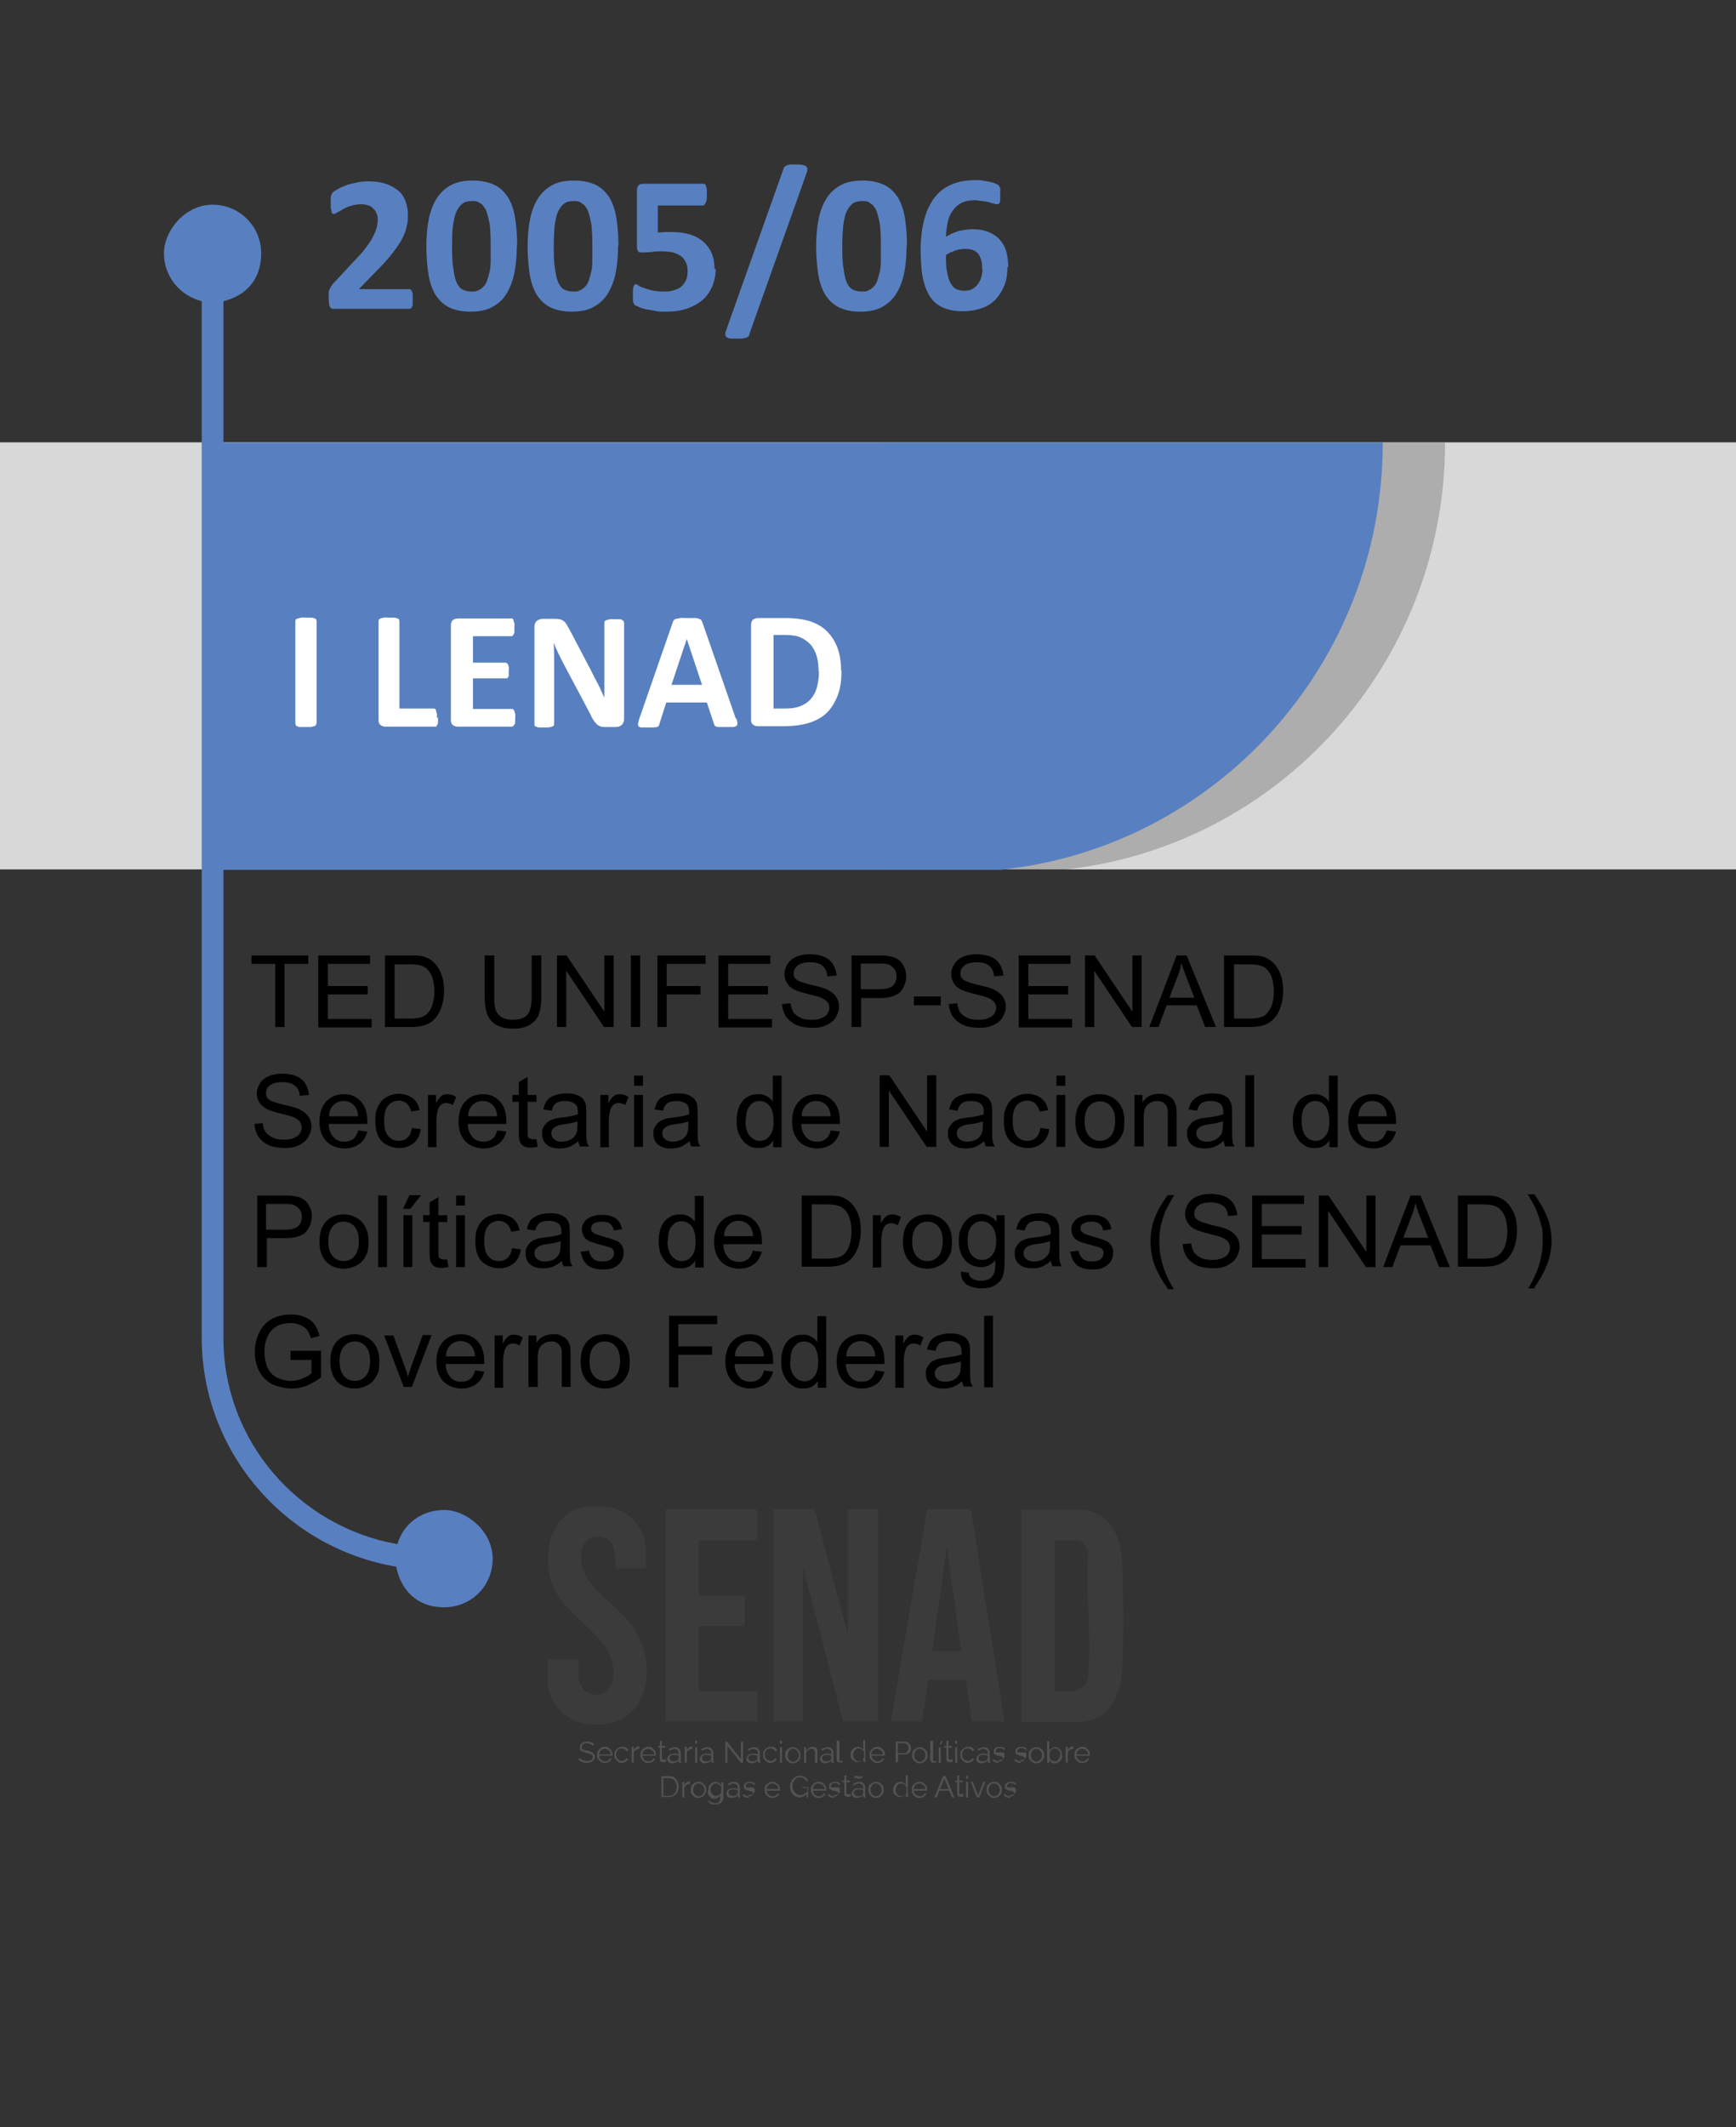 <svg xmlns="http://www.w3.org/2000/svg" xmlns:xlink="http://www.w3.org/1999/xlink" id="Camada_1" viewBox="0 0 432 529"><rect x="0" y="0" width="432" height="529" fill="#333333" stroke="none"/><defs><style>      .st0 {        fill: none;      }      .st1 {        fill: #d8d8d8;      }      .st1, .st2, .st3, .st4 {        fill-rule: evenodd;      }      .st5 {        fill: #525252;      }      .st6 {        clip-path: url(#clippath-1);      }      .st7 {        clip-path: url(#clippath-2);      }      .st8 {        fill: #fff;      }      .st9, .st2 {        fill: #5880c0;      }      .st10 {        fill: #3c3d3c;      }      .st11 {        opacity: .8;      }      .st3 {        fill-opacity: .2;      }      .st4 {        fill-opacity: 0;      }      .st12 {        clip-path: url(#clippath);      }    </style><clipPath id="clippath"><rect class="st0" x="136.3" y="374.6" width="143.3" height="74.1"></rect></clipPath><clipPath id="clippath-1"><rect class="st0" x="136.3" y="374.6" width="143.3" height="54.3"></rect></clipPath><clipPath id="clippath-2"><rect class="st0" x="136.3" y="374.6" width="143.3" height="54.3"></rect></clipPath></defs><path class="st1" d="M0,110h432v106.2H0v-106.2Z"></path><path class="st3" d="M219.7,110.1h139.9c0,55.3-41.9,100.8-95.3,106.2h-44.6v-106.2h0Z"></path><path class="st2" d="M52.9,50.9c6.6,0,12.1,5.3,12.1,12.1s-4.1,10.6-9.4,11.9v35.2h288.5c0,55.3-41.9,100.8-95.3,106.2H55.6v116.5c0,25.6,18.8,46.9,43.3,51.2,1.4-5,6-8.5,11.6-8.5s12.1,5.3,12.1,12.1-5.3,12.1-12.1,12.1-10.8-4.4-11.9-10.1c-27.4-4.6-48.4-28.4-48.4-57V74.9c-5.5-1.4-9.4-6.2-9.4-11.9s5.3-12.1,12.1-12.1h0Z"></path><path class="st4" d="M62,227.5h325.8v130.4H62v-130.4h0Z"></path><path d="M68.5,255.4v-15.7h-5.9v-2.1h14.1v2.1h-5.9v15.7h-2.4,0ZM79.2,255.4v-17.8h12.9v2.1h-10.5v5.5h9.9v2.1h-9.9v6.1h10.9v2.1h-13.3ZM95.8,255.4v-17.8h6.1c1.4,0,2.4,0,3.2.2,1,.2,1.9.7,2.6,1.3.9.8,1.6,1.8,2.1,3.1.5,1.2.7,2.6.7,4.2s-.2,2.6-.5,3.6c-.3,1-.7,1.9-1.2,2.6-.5.7-1,1.2-1.6,1.6-.6.4-1.3.7-2.1.9-.8.2-1.8.3-2.9.3h-6.4ZM98.1,253.3h3.8c1.2,0,2.1-.1,2.8-.3s1.2-.5,1.6-.9c.6-.6,1-1.3,1.3-2.2s.5-2.1.5-3.4-.3-3.3-.9-4.3c-.6-1-1.3-1.7-2.2-2-.6-.2-1.7-.4-3.1-.4h-3.7v13.6h0ZM132.3,237.6h2.4v10.3c0,1.8-.2,3.2-.6,4.3-.4,1.1-1.1,1.9-2.2,2.6-1.1.7-2.4,1-4.2,1s-3-.3-4.1-.9-1.8-1.4-2.3-2.5c-.4-1.1-.7-2.6-.7-4.5v-10.3h2.4v10.3c0,1.5.1,2.7.4,3.4.3.7.8,1.3,1.5,1.7.7.4,1.6.6,2.6.6,1.7,0,3-.4,3.7-1.2.7-.8,1.1-2.3,1.1-4.5v-10.3h0ZM138.6,255.4v-17.8h2.4l9.4,14v-14h2.3v17.8h-2.4l-9.4-14v14h-2.3ZM157,255.4v-17.8h2.3v17.8h-2.3ZM163.6,255.4v-17.8h12v2.1h-9.7v5.5h8.4v2.1h-8.4v8.1h-2.4ZM178.8,255.4v-17.8h12.9v2.1h-10.5v5.5h9.9v2.1h-9.9v6.1h10.9v2.1h-13.3ZM194.5,249.7l2.2-.2c.1.9.4,1.6.7,2.2.4.6,1,1,1.8,1.4.8.4,1.7.5,2.8.5s1.7-.1,2.4-.4c.7-.3,1.2-.6,1.5-1.1.3-.5.5-1,.5-1.5s-.2-1-.5-1.4c-.3-.4-.9-.8-1.6-1.1-.5-.2-1.5-.5-3.2-.9-1.6-.4-2.8-.8-3.4-1.1-.9-.4-1.5-1-1.9-1.7-.4-.7-.6-1.4-.6-2.2s.3-1.7.8-2.5c.5-.8,1.3-1.4,2.2-1.8,1-.4,2.1-.6,3.3-.6s2.5.2,3.5.6,1.8,1.1,2.3,1.9c.5.8.8,1.8.9,2.8l-2.3.2c-.1-1.1-.5-2-1.2-2.6s-1.7-.9-3.1-.9-2.5.3-3.1.8c-.6.5-1,1.1-1,1.9s.2,1.2.7,1.6c.4.4,1.6.8,3.6,1.3,1.9.4,3.2.8,3.9,1.1,1,.5,1.8,1.1,2.3,1.8.5.7.8,1.6.8,2.5s-.3,1.8-.8,2.7c-.5.8-1.3,1.5-2.3,1.9-1,.5-2.1.7-3.4.7s-3-.2-4.1-.7c-1.1-.5-1.9-1.2-2.6-2.1-.6-.9-.9-2-1-3.2h0ZM211.9,255.4v-17.8h6.7c1.2,0,2.1,0,2.7.2.9.1,1.6.4,2.2.8.6.4,1.1,1,1.4,1.7.4.7.6,1.6.6,2.4,0,1.5-.5,2.8-1.4,3.9-1,1-2.7,1.6-5.2,1.6h-4.6v7.2h-2.4ZM214.3,246h4.6c1.5,0,2.6-.3,3.2-.8.6-.6,1-1.4,1-2.4s-.2-1.4-.6-1.9c-.4-.5-.9-.9-1.5-1.1-.4-.1-1.1-.2-2.2-.2h-4.6v6.4ZM227.4,250v-2.2h6.7v2.2h-6.7ZM236,249.7l2.2-.2c.1.9.4,1.6.7,2.2.4.6,1,1,1.8,1.4.8.4,1.7.5,2.8.5s1.7-.1,2.4-.4c.7-.3,1.2-.6,1.5-1.1.3-.5.5-1,.5-1.5s-.2-1-.5-1.4-.9-.8-1.6-1.1c-.5-.2-1.5-.5-3.2-.9s-2.8-.8-3.4-1.1c-.9-.4-1.5-1-1.9-1.7-.4-.7-.6-1.4-.6-2.2s.3-1.7.8-2.5,1.3-1.4,2.2-1.8,2.1-.6,3.3-.6,2.5.2,3.5.6,1.8,1.1,2.3,1.9c.5.8.8,1.8.9,2.8l-2.3.2c-.1-1.1-.5-2-1.2-2.6s-1.7-.9-3.1-.9-2.5.3-3.1.8c-.6.5-1,1.1-1,1.9s.2,1.2.7,1.6c.4.4,1.6.8,3.6,1.3,1.9.4,3.2.8,3.9,1.1,1,.5,1.8,1.1,2.3,1.8.5.7.8,1.6.8,2.5s-.3,1.8-.8,2.7c-.5.8-1.3,1.5-2.3,1.9-1,.5-2.1.7-3.4.7s-3-.2-4.1-.7c-1.1-.5-1.9-1.2-2.6-2.1-.6-.9-.9-2-1-3.2h0ZM253.5,255.4v-17.8h12.9v2.1h-10.5v5.5h9.9v2.1h-9.9v6.1h10.9v2.1h-13.3,0ZM270,255.4v-17.8h2.4l9.4,14v-14h2.3v17.8h-2.4l-9.4-14v14h-2.3ZM286,255.4l6.8-17.8h2.5l7.3,17.8h-2.7l-2.1-5.4h-7.5l-2,5.4h-2.5,0ZM291.2,248.1h6l-1.9-4.9c-.6-1.5-1-2.7-1.3-3.7-.2,1.1-.5,2.3-1,3.4l-2,5.2ZM304.6,255.4v-17.8h6.1c1.4,0,2.4,0,3.2.2,1,.2,1.9.7,2.6,1.3.9.8,1.6,1.8,2.1,3.1.5,1.2.7,2.6.7,4.2s-.2,2.6-.5,3.6c-.3,1-.7,1.9-1.2,2.6-.5.7-1,1.2-1.6,1.6-.6.4-1.3.7-2.1.9-.8.2-1.8.3-2.9.3h-6.4ZM307,253.3h3.8c1.2,0,2.1-.1,2.8-.3.7-.2,1.2-.5,1.6-.9.5-.6,1-1.3,1.3-2.2s.5-2.1.5-3.4-.3-3.3-.9-4.3c-.6-1-1.3-1.7-2.2-2-.6-.2-1.7-.4-3.1-.4h-3.7v13.6h0Z"></path><path d="M63.2,279.5l2.2-.2c0,.9.3,1.6.7,2.2.4.6,1,1,1.8,1.4.8.4,1.7.5,2.8.5s1.7-.1,2.4-.4c.7-.3,1.2-.6,1.5-1.1.3-.5.5-1,.5-1.5s-.2-1-.5-1.5c-.3-.4-.9-.8-1.6-1.1-.5-.2-1.5-.5-3.2-.9-1.6-.4-2.8-.8-3.4-1.1-.8-.5-1.5-1-1.9-1.7-.4-.7-.6-1.4-.6-2.2s.3-1.7.8-2.5c.5-.8,1.3-1.4,2.2-1.8,1-.4,2.1-.6,3.3-.6s2.5.2,3.5.6c1,.4,1.8,1.1,2.3,1.9.5.8.8,1.8.9,2.8l-2.3.2c-.1-1.1-.5-2-1.2-2.5-.7-.6-1.7-.9-3.1-.9s-2.5.3-3.1.8c-.7.5-1,1.1-1,1.9s.2,1.2.7,1.6c.4.4,1.6.8,3.6,1.3,1.9.4,3.2.8,3.9,1.1,1,.5,1.8,1.1,2.3,1.8.5.7.8,1.6.8,2.5s-.3,1.8-.8,2.7c-.5.8-1.3,1.5-2.3,2-1,.5-2.2.7-3.4.7s-3-.2-4.1-.7c-1.1-.5-1.9-1.2-2.6-2.1-.6-1-.9-2-1-3.2h0ZM89.1,281.1l2.3.3c-.3,1.3-1,2.4-2,3.1-1,.7-2.2,1.1-3.7,1.1s-3.4-.6-4.5-1.8c-1.1-1.2-1.7-2.8-1.7-4.9s.6-3.9,1.7-5c1.1-1.2,2.6-1.8,4.4-1.8s3.1.6,4.2,1.8c1.1,1.2,1.6,2.8,1.6,5s0,.3,0,.6h-9.6c0,1.4.5,2.5,1.2,3.3.7.8,1.6,1.1,2.7,1.1s1.5-.2,2.1-.6c.6-.4,1-1.1,1.3-2h0ZM81.9,277.6h7.2c0-1.1-.4-1.9-.8-2.5-.7-.8-1.6-1.3-2.7-1.3s-1.9.3-2.6,1c-.7.7-1.1,1.6-1.1,2.7ZM102.5,280.5l2.2.3c-.2,1.5-.8,2.7-1.8,3.5-1,.8-2.2,1.2-3.6,1.2s-3.2-.6-4.3-1.7c-1.1-1.2-1.6-2.8-1.6-5s.2-2.6.7-3.7c.5-1,1.2-1.8,2.1-2.3.9-.5,2-.8,3.1-.8s2.5.4,3.4,1.1c.9.7,1.5,1.7,1.7,3l-2.1.3c-.2-.9-.6-1.5-1.1-2-.5-.4-1.1-.7-1.9-.7-1.1,0-2,.4-2.7,1.2s-1,2-1,3.8.3,3,1,3.8c.7.8,1.5,1.2,2.6,1.2s1.6-.3,2.2-.8c.6-.5.9-1.3,1.1-2.4h0ZM106.5,285.2v-12.9h2v2c.5-.9,1-1.5,1.4-1.8.4-.3.9-.4,1.4-.4.7,0,1.5.2,2.2.7l-.8,2c-.5-.3-1.1-.5-1.6-.5s-.9.1-1.3.4c-.4.3-.6.7-.8,1.2-.2.8-.4,1.6-.4,2.6v6.8h-2.2,0ZM123.7,281.1l2.3.3c-.3,1.3-1,2.4-2,3.1-1,.7-2.2,1.1-3.7,1.1s-3.4-.6-4.5-1.8c-1.1-1.2-1.7-2.8-1.7-4.9s.6-3.9,1.7-5c1.1-1.2,2.6-1.8,4.4-1.8s3.1.6,4.2,1.8c1.1,1.2,1.6,2.8,1.6,5s0,.3,0,.6h-9.6c0,1.4.5,2.5,1.2,3.3.7.8,1.6,1.1,2.7,1.1s1.5-.2,2.1-.6c.6-.4,1-1.1,1.3-2h0ZM116.5,277.6h7.2c0-1.1-.4-1.9-.8-2.5-.7-.8-1.6-1.3-2.7-1.3s-1.9.3-2.6,1c-.7.7-1.1,1.6-1.1,2.7ZM133.5,283.3l.3,1.9c-.6.1-1.2.2-1.7.2-.8,0-1.4-.1-1.8-.4-.4-.2-.7-.6-.9-1-.2-.4-.3-1.3-.3-2.6v-7.4h-1.6v-1.7h1.6v-3.2l2.2-1.3v4.5h2.2v1.7h-2.2v7.5c0,.6,0,1,.1,1.2,0,.2.2.3.4.4.2.1.4.2.8.2s.6,0,1,0h0ZM144,283.7c-.8.7-1.6,1.2-2.3,1.5-.8.3-1.6.4-2.4.4-1.4,0-2.5-.3-3.3-1-.8-.7-1.1-1.6-1.1-2.7s.1-1.2.4-1.7c.3-.5.7-1,1.1-1.3.5-.3,1-.5,1.6-.7.4-.1,1.1-.2,1.9-.3,1.8-.2,3.1-.5,3.9-.8,0-.3,0-.5,0-.6,0-.9-.2-1.5-.6-1.9-.6-.5-1.4-.8-2.5-.8s-1.8.2-2.3.5c-.5.4-.9,1-1.1,1.9l-2.1-.3c.2-.9.5-1.7.9-2.2.4-.6,1.1-1,1.9-1.3.8-.3,1.8-.5,2.9-.5s2,.1,2.7.4,1.2.6,1.5,1c.3.4.6.9.7,1.5,0,.4.1,1,.1,2v2.9c0,2,0,3.3.1,3.9,0,.5.3,1.1.6,1.5h-2.3c-.2-.5-.4-1-.4-1.6h0ZM143.9,278.8c-.8.3-2,.6-3.6.8-.9.1-1.6.3-1.9.5-.4.2-.6.4-.9.7-.2.3-.3.7-.3,1,0,.6.2,1.1.7,1.5.4.4,1.1.6,1.9.6s1.6-.2,2.2-.5c.7-.4,1.1-.9,1.4-1.5.2-.5.3-1.2.3-2.2v-.8h0ZM149.4,285.2v-12.9h2v2c.5-.9,1-1.5,1.4-1.8.4-.3.9-.4,1.4-.4.7,0,1.5.2,2.2.7l-.8,2c-.5-.3-1.1-.5-1.6-.5s-.9.1-1.3.4c-.4.3-.6.7-.8,1.2-.2.8-.4,1.6-.4,2.6v6.8h-2.2,0ZM157.8,270v-2.5h2.2v2.5h-2.2ZM157.8,285.2v-12.9h2.2v12.9h-2.2ZM171.7,283.7c-.8.7-1.6,1.2-2.3,1.5-.8.3-1.6.4-2.4.4-1.4,0-2.5-.3-3.3-1-.8-.7-1.1-1.6-1.1-2.7s.1-1.2.4-1.7c.3-.5.7-1,1.1-1.3.5-.3,1-.5,1.6-.7.4-.1,1.1-.2,1.9-.3,1.8-.2,3.1-.5,3.9-.8,0-.3,0-.5,0-.6,0-.9-.2-1.5-.6-1.9-.6-.5-1.4-.8-2.5-.8s-1.8.2-2.3.5c-.5.4-.9,1-1.1,1.9l-2.1-.3c.2-.9.5-1.7.9-2.2.4-.6,1.1-1,1.9-1.3.8-.3,1.8-.5,2.9-.5s2,.1,2.7.4,1.2.6,1.5,1c.3.4.6.9.7,1.5,0,.4.1,1,.1,2v2.9c0,2,0,3.3.1,3.9,0,.5.3,1.1.6,1.5h-2.3c-.2-.5-.4-1-.4-1.6h0ZM171.5,278.8c-.8.3-2,.6-3.6.8-.9.1-1.6.3-1.9.5-.4.2-.6.4-.9.7-.2.3-.3.7-.3,1,0,.6.2,1.1.7,1.5.4.4,1.1.6,1.9.6s1.6-.2,2.2-.5c.7-.4,1.1-.9,1.4-1.5.2-.5.3-1.2.3-2.2v-.8h0ZM192.4,285.2v-1.6c-.8,1.3-2,1.9-3.6,1.9s-2-.3-2.8-.8c-.9-.6-1.5-1.4-2-2.4-.5-1-.7-2.2-.7-3.5s.2-2.5.6-3.5c.4-1,1.1-1.9,1.9-2.4.9-.6,1.8-.8,2.9-.8s1.5.2,2.1.5c.6.3,1.1.8,1.5,1.3v-6.4h2.2v17.8h-2ZM185.5,278.8c0,1.6.4,2.9,1.1,3.7s1.5,1.2,2.5,1.2,1.8-.4,2.4-1.2c.7-.8,1-2,1-3.6s-.3-3-1-3.9c-.7-.8-1.5-1.2-2.5-1.2s-1.8.4-2.4,1.2c-.7.8-1,2-1,3.8h0ZM206.7,281.1l2.3.3c-.4,1.3-1,2.4-2,3.1-1,.7-2.2,1.1-3.7,1.1s-3.4-.6-4.5-1.8c-1.1-1.2-1.7-2.8-1.7-4.9s.6-3.9,1.7-5c1.1-1.2,2.6-1.8,4.4-1.8s3.1.6,4.2,1.8,1.6,2.8,1.6,5,0,.3,0,.6h-9.6c0,1.4.5,2.5,1.2,3.3.7.8,1.6,1.1,2.7,1.1s1.5-.2,2.1-.6c.6-.4,1-1.1,1.3-2h0ZM199.5,277.6h7.2c0-1.1-.4-1.9-.8-2.5-.7-.8-1.6-1.3-2.7-1.3s-1.9.3-2.6,1c-.7.7-1.1,1.6-1.1,2.7ZM218.9,285.2v-17.8h2.4l9.4,14v-14h2.3v17.8h-2.4l-9.4-14v14h-2.3ZM245,283.7c-.8.7-1.6,1.2-2.3,1.5-.8.3-1.6.4-2.4.4-1.4,0-2.5-.3-3.3-1-.8-.7-1.1-1.6-1.1-2.7s.1-1.2.4-1.7c.3-.5.7-1,1.1-1.3.5-.3,1-.5,1.6-.7.4-.1,1.1-.2,1.9-.3,1.8-.2,3.1-.5,3.9-.8,0-.3,0-.5,0-.6,0-.9-.2-1.5-.6-1.9-.6-.5-1.4-.8-2.5-.8s-1.8.2-2.3.5c-.5.4-.9,1-1.1,1.9l-2.1-.3c.2-.9.5-1.7.9-2.2.4-.6,1.1-1,1.9-1.3.8-.3,1.8-.5,2.9-.5s2,.1,2.7.4,1.2.6,1.5,1c.3.4.6.9.7,1.5,0,.4.1,1,.1,2v2.9c0,2,0,3.3.1,3.9,0,.5.3,1.1.6,1.5h-2.3c-.2-.5-.4-1-.4-1.6h0ZM244.8,278.8c-.8.3-2,.6-3.6.8-.9.1-1.6.3-1.9.5-.4.2-.6.4-.9.7-.2.3-.3.7-.3,1,0,.6.2,1.1.7,1.5.4.4,1.1.6,1.9.6s1.6-.2,2.2-.5c.7-.4,1.1-.9,1.4-1.5.2-.5.3-1.2.3-2.2v-.8h0ZM258.9,280.5l2.2.3c-.2,1.5-.8,2.7-1.8,3.5-1,.8-2.2,1.2-3.6,1.2s-3.2-.6-4.3-1.7c-1.1-1.2-1.6-2.8-1.6-5s.2-2.6.7-3.7c.5-1,1.2-1.8,2.1-2.3.9-.5,2-.8,3.1-.8s2.5.4,3.4,1.1c.9.7,1.5,1.7,1.7,3l-2.1.3c-.2-.9-.6-1.5-1.1-2-.5-.4-1.1-.7-1.9-.7-1.1,0-2,.4-2.7,1.2s-1,2-1,3.8.3,3,1,3.8c.7.8,1.5,1.2,2.6,1.2s1.6-.3,2.2-.8c.6-.5.9-1.3,1.1-2.4h0ZM262.9,270v-2.5h2.2v2.5h-2.2ZM262.9,285.2v-12.9h2.2v12.9h-2.2ZM267.6,278.8c0-2.4.7-4.2,2-5.3,1.1-1,2.5-1.4,4.1-1.4s3.2.6,4.4,1.8c1.1,1.2,1.7,2.8,1.7,4.8s-.2,3-.8,3.9c-.5,1-1.2,1.7-2.2,2.2-1,.5-2,.8-3.1.8-1.8,0-3.3-.6-4.4-1.7-1.1-1.2-1.7-2.8-1.7-5h0ZM269.9,278.8c0,1.7.4,2.9,1.1,3.7s1.6,1.2,2.7,1.2,2-.4,2.7-1.2c.7-.8,1.1-2.1,1.1-3.8s-.4-2.8-1.1-3.6c-.7-.8-1.6-1.2-2.7-1.2s-2,.4-2.7,1.2c-.7.8-1.1,2-1.1,3.7h0ZM282.3,285.2v-12.9h2v1.8c1-1.4,2.3-2.1,4.1-2.1.8,0,1.5.1,2.1.4.7.3,1.1.6,1.5,1.1.3.5.5,1,.7,1.6,0,.4.1,1.1.1,2.1v7.9h-2.2v-7.8c0-.9,0-1.6-.2-2-.2-.5-.5-.8-.9-1.1s-1-.4-1.5-.4c-.9,0-1.7.3-2.4.9-.7.6-1,1.7-1,3.4v7h-2.2,0ZM304.5,283.7c-.8.7-1.6,1.2-2.3,1.5-.8.3-1.5.4-2.4.4-1.4,0-2.5-.3-3.3-1-.8-.7-1.1-1.6-1.1-2.7s.1-1.2.4-1.7c.3-.5.7-1,1.1-1.3.5-.3,1-.5,1.6-.7.4-.1,1.1-.2,2-.3,1.8-.2,3.1-.5,3.9-.8,0-.3,0-.5,0-.6,0-.9-.2-1.5-.6-1.9-.5-.5-1.4-.8-2.5-.8s-1.8.2-2.3.5c-.5.4-.9,1-1.1,1.9l-2.1-.3c.2-.9.5-1.7,1-2.2.5-.6,1.1-1,1.9-1.3.8-.3,1.8-.5,2.9-.5s2,.1,2.7.4,1.2.6,1.5,1c.3.4.5.9.7,1.5,0,.4.1,1,.1,2v2.9c0,2,0,3.3.1,3.9,0,.5.3,1.1.5,1.5h-2.3c-.2-.5-.4-1-.4-1.6h0ZM304.4,278.8c-.8.3-2,.6-3.6.8-.9.1-1.5.3-1.9.5-.4.2-.6.4-.9.7-.2.3-.3.7-.3,1,0,.6.2,1.1.7,1.5.5.4,1.1.6,1.9.6s1.6-.2,2.2-.5c.7-.4,1.1-.9,1.5-1.5.2-.5.3-1.2.3-2.2v-.8h0ZM309.9,285.2v-17.8h2.2v17.8h-2.2ZM330.8,285.2v-1.6c-.8,1.3-2,1.9-3.6,1.9s-2-.3-2.8-.8c-.9-.6-1.5-1.4-2-2.4-.5-1-.7-2.2-.7-3.5s.2-2.5.6-3.5c.4-1,1.1-1.9,1.9-2.4.9-.6,1.8-.8,2.9-.8s1.5.2,2.1.5c.6.3,1.1.8,1.5,1.3v-6.4h2.2v17.8h-2ZM323.9,278.8c0,1.6.4,2.9,1,3.7.7.8,1.5,1.2,2.5,1.2s1.8-.4,2.4-1.2c.7-.8,1-2,1-3.6s-.3-3-1-3.9c-.7-.8-1.5-1.2-2.5-1.2s-1.8.4-2.4,1.2c-.7.8-1,2-1,3.8h0ZM345.1,281.1l2.3.3c-.4,1.3-1,2.4-2,3.1-1,.7-2.2,1.1-3.7,1.1s-3.4-.6-4.5-1.8c-1.1-1.2-1.7-2.8-1.7-4.9s.6-3.9,1.7-5c1.1-1.2,2.6-1.8,4.4-1.8s3.1.6,4.2,1.8,1.6,2.8,1.6,5,0,.3,0,.6h-9.6c0,1.4.5,2.5,1.2,3.3.7.8,1.6,1.1,2.7,1.1s1.5-.2,2-.6c.6-.4,1-1.1,1.3-2h0ZM337.9,277.6h7.2c0-1.1-.4-1.9-.8-2.5-.7-.8-1.6-1.3-2.7-1.3s-1.9.3-2.5,1c-.7.7-1,1.6-1.1,2.7h0Z"></path><path d="M64,315.1v-17.8h6.7c1.2,0,2.1,0,2.7.2.9.1,1.6.4,2.2.8.6.4,1.1,1,1.4,1.7.4.7.6,1.5.6,2.4,0,1.5-.5,2.8-1.4,3.9-1,1-2.7,1.6-5.2,1.6h-4.6v7.2h-2.4ZM66.3,305.8h4.6c1.5,0,2.6-.3,3.2-.8.7-.6,1-1.4,1-2.4s-.2-1.4-.6-1.9c-.4-.5-.9-.9-1.5-1.1-.4-.1-1.1-.2-2.2-.2h-4.6v6.4ZM79.5,308.7c0-2.4.7-4.2,2-5.3,1.1-1,2.5-1.4,4.1-1.4s3.2.6,4.4,1.8c1.1,1.2,1.7,2.8,1.7,4.8s-.2,3-.8,3.9c-.5,1-1.2,1.7-2.2,2.2-.9.5-2,.8-3.1.8-1.8,0-3.3-.6-4.4-1.7-1.1-1.2-1.7-2.8-1.7-5ZM81.7,308.7c0,1.7.4,2.9,1.1,3.7s1.6,1.2,2.7,1.2,2-.4,2.7-1.2c.7-.8,1.1-2.1,1.1-3.8s-.4-2.8-1.1-3.6c-.7-.8-1.6-1.2-2.7-1.2s-2,.4-2.7,1.2c-.7.8-1.1,2-1.1,3.7h0ZM94.1,315.1v-17.8h2.2v17.8h-2.2ZM100.4,315.1v-12.9h2.2v12.9h-2.2ZM100.3,300.6l1.6-3.4h2.9l-2.7,3.4h-1.8ZM111.3,313.2l.3,1.9c-.6.1-1.2.2-1.7.2-.8,0-1.4-.1-1.8-.4-.4-.2-.7-.6-.9-1-.2-.4-.3-1.3-.3-2.6v-7.4h-1.6v-1.7h1.6v-3.2l2.2-1.3v4.5h2.2v1.7h-2.2v7.5c0,.6,0,1,.1,1.2,0,.2.2.3.4.4.2.1.4.2.8.2s.6,0,1,0h0ZM113.5,299.8v-2.5h2.2v2.5h-2.2ZM113.5,315.1v-12.9h2.2v12.9h-2.2ZM127.4,310.4l2.2.3c-.2,1.5-.8,2.7-1.8,3.5-1,.8-2.2,1.2-3.6,1.2s-3.2-.6-4.3-1.7-1.6-2.8-1.6-5,.2-2.6.7-3.7c.5-1,1.2-1.8,2.1-2.3.9-.5,2-.8,3.1-.8s2.5.4,3.4,1.1c.9.7,1.5,1.7,1.7,3l-2.1.3c-.2-.9-.6-1.5-1.1-2-.5-.4-1.1-.7-1.9-.7-1.1,0-2,.4-2.7,1.2s-1,2-1,3.8.3,3,1,3.8c.7.8,1.5,1.2,2.6,1.2s1.6-.3,2.2-.8.9-1.3,1.1-2.4h0ZM139.9,313.5c-.8.7-1.6,1.2-2.3,1.5-.8.3-1.6.4-2.4.4-1.4,0-2.5-.3-3.3-1-.8-.7-1.1-1.6-1.1-2.7s.1-1.2.4-1.7c.3-.5.7-1,1.1-1.3.5-.3,1-.5,1.6-.7.4-.1,1.1-.2,1.9-.3,1.8-.2,3.1-.5,3.9-.8,0-.3,0-.5,0-.6,0-.9-.2-1.5-.6-1.9-.6-.5-1.4-.8-2.5-.8s-1.8.2-2.3.5c-.5.4-.9,1-1.1,1.9l-2.1-.3c.2-.9.5-1.7.9-2.2s1.1-1,1.9-1.3c.8-.3,1.8-.5,2.9-.5s2,.1,2.7.4,1.2.6,1.5,1c.3.4.6.9.7,1.5,0,.4.1,1,.1,2v2.9c0,2,0,3.3.1,3.9,0,.5.3,1.1.6,1.5h-2.3c-.2-.5-.4-1-.4-1.6h0ZM139.7,308.6c-.8.3-2,.6-3.6.8-.9.1-1.6.3-1.9.5-.4.2-.6.4-.9.7-.2.3-.3.7-.3,1,0,.6.2,1.1.7,1.5.4.4,1.1.6,1.9.6s1.6-.2,2.2-.5c.7-.4,1.1-.9,1.4-1.5.2-.5.3-1.2.3-2.2v-.8h0ZM144.4,311.3l2.2-.3c.1.9.5,1.5,1,2,.6.5,1.3.7,2.3.7s1.8-.2,2.2-.6c.5-.4.7-.9.7-1.5s-.2-.9-.6-1.2c-.3-.2-1.1-.4-2.2-.7-1.6-.4-2.7-.8-3.3-1-.6-.3-1.1-.7-1.4-1.2-.3-.5-.5-1.1-.5-1.7s.1-1.1.4-1.6c.3-.5.6-.9,1.1-1.2.3-.2.8-.5,1.4-.6.6-.2,1.2-.3,1.9-.3,1,0,1.9.1,2.7.4.8.3,1.3.7,1.7,1.2s.6,1.2.8,2l-2.1.3c0-.7-.4-1.2-.8-1.6s-1.1-.6-2-.6-1.7.2-2.2.5c-.4.3-.6.7-.6,1.2s0,.5.3.8c.2.2.4.4.8.6.2,0,.9.3,1.9.6,1.6.4,2.6.8,3.2,1,.6.3,1.1.6,1.4,1.2.4.5.5,1.1.5,1.9s-.2,1.4-.6,2.1c-.4.6-1,1.1-1.8,1.5s-1.7.5-2.7.5c-1.7,0-3-.4-3.8-1-.9-.7-1.4-1.7-1.7-3.1h0ZM173,315.1v-1.6c-.8,1.3-2,1.9-3.6,1.9s-2-.3-2.8-.8c-.9-.6-1.5-1.4-2-2.4-.5-1-.7-2.2-.7-3.5s.2-2.5.6-3.5c.4-1,1.1-1.9,1.9-2.4.9-.6,1.8-.8,2.9-.8s1.5.2,2.1.5c.6.3,1.1.8,1.5,1.3v-6.4h2.2v17.8h-2ZM166.1,308.7c0,1.6.4,2.9,1.1,3.7s1.5,1.2,2.5,1.2,1.8-.4,2.4-1.2c.7-.8,1-2,1-3.6s-.3-3-1-3.9c-.7-.8-1.5-1.2-2.5-1.2s-1.8.4-2.4,1.2c-.7.8-1,2-1,3.8h0ZM187.3,311l2.3.3c-.4,1.3-1,2.4-2,3.1-1,.7-2.2,1.1-3.7,1.1s-3.4-.6-4.5-1.8c-1.1-1.2-1.7-2.8-1.7-4.9s.6-3.9,1.7-5c1.1-1.2,2.6-1.8,4.4-1.8s3.1.6,4.2,1.8,1.6,2.8,1.6,5,0,.3,0,.6h-9.6c0,1.4.5,2.5,1.2,3.3.7.8,1.6,1.1,2.7,1.1s1.5-.2,2.1-.6c.6-.4,1-1.1,1.3-2h0ZM180.2,307.4h7.2c0-1.1-.4-1.9-.8-2.5-.7-.8-1.6-1.3-2.7-1.3s-1.9.3-2.6,1c-.7.7-1.1,1.6-1.1,2.7ZM199.5,315.1v-17.8h6.1c1.4,0,2.4,0,3.2.2,1,.2,1.9.7,2.6,1.3.9.8,1.6,1.8,2.1,3,.5,1.2.7,2.6.7,4.2s-.2,2.5-.5,3.6c-.3,1-.7,1.9-1.2,2.6-.5.7-1,1.2-1.6,1.6-.6.4-1.3.7-2.1.9-.8.2-1.8.3-2.9.3h-6.4ZM201.9,313h3.8c1.2,0,2.1-.1,2.8-.3s1.2-.5,1.6-.9c.6-.5,1-1.3,1.3-2.2.3-1,.5-2.1.5-3.4s-.3-3.3-.9-4.3c-.6-1-1.3-1.7-2.2-2-.6-.2-1.7-.4-3.1-.4h-3.7v13.6h0ZM217.2,315.1v-12.9h2v2c.5-.9,1-1.5,1.4-1.8.4-.3.9-.4,1.4-.4.7,0,1.5.2,2.2.7l-.8,2c-.5-.3-1.1-.5-1.6-.5s-.9.1-1.3.4c-.4.3-.6.7-.8,1.2-.2.8-.4,1.6-.4,2.6v6.8h-2.2,0ZM224.7,308.7c0-2.4.7-4.2,2-5.3,1.1-1,2.5-1.4,4.1-1.4s3.2.6,4.4,1.8c1.1,1.2,1.7,2.8,1.7,4.8s-.2,3-.8,3.9c-.5,1-1.2,1.7-2.2,2.2-.9.5-2,.8-3.1.8-1.8,0-3.3-.6-4.4-1.7-1.1-1.2-1.7-2.8-1.7-5h0ZM227,308.7c0,1.7.4,2.9,1.1,3.7s1.6,1.2,2.7,1.2,2-.4,2.7-1.2c.7-.8,1.1-2.1,1.1-3.8s-.4-2.8-1.1-3.6c-.7-.8-1.6-1.2-2.7-1.2s-2,.4-2.7,1.2c-.7.8-1.1,2-1.1,3.7h0ZM239,316.2l2.1.3c0,.7.3,1.1.8,1.4.5.4,1.3.6,2.2.6s1.8-.2,2.3-.6c.6-.4.9-1,1.1-1.7.1-.5.2-1.4.2-2.8-1,1.1-2.1,1.7-3.6,1.7s-3.1-.6-4.1-1.9-1.4-2.8-1.4-4.6.2-2.4.7-3.4c.4-1,1.1-1.8,1.9-2.4.8-.6,1.8-.9,3-.9s2.8.6,3.8,1.9v-1.6h2v11.2c0,2-.2,3.4-.6,4.3s-1.1,1.5-1.9,2c-.9.5-2,.7-3.3.7s-2.8-.4-3.7-1c-.9-.7-1.4-1.7-1.4-3.1h0ZM240.8,308.4c0,1.7.3,2.9,1,3.7.7.8,1.5,1.2,2.6,1.2s1.8-.4,2.5-1.2c.7-.8,1-2,1-3.6s-.4-2.8-1.1-3.6c-.7-.8-1.5-1.2-2.5-1.2s-1.8.4-2.5,1.2-1,2-1,3.5h0ZM261.6,313.5c-.8.7-1.6,1.2-2.3,1.5-.8.3-1.5.4-2.4.4-1.4,0-2.5-.3-3.3-1-.8-.7-1.1-1.6-1.1-2.7s.1-1.2.4-1.7c.3-.5.7-1,1.1-1.3.5-.3,1-.5,1.6-.7.4-.1,1.1-.2,2-.3,1.8-.2,3.1-.5,3.9-.8,0-.3,0-.5,0-.6,0-.9-.2-1.5-.6-1.9-.5-.5-1.4-.8-2.5-.8s-1.8.2-2.3.5c-.5.4-.9,1-1.1,1.9l-2.1-.3c.2-.9.5-1.7.9-2.2.4-.6,1.1-1,1.9-1.3.8-.3,1.8-.5,2.9-.5s2,.1,2.7.4,1.2.6,1.5,1c.3.4.5.9.7,1.5,0,.4.1,1,.1,2v2.9c0,2,0,3.3.1,3.9,0,.5.3,1.1.5,1.5h-2.3c-.2-.5-.4-1-.4-1.6h0ZM261.4,308.6c-.8.3-2,.6-3.6.8-.9.1-1.5.3-1.9.5-.4.2-.6.4-.9.7-.2.3-.3.7-.3,1,0,.6.2,1.1.7,1.5.4.4,1.1.6,1.9.6s1.6-.2,2.2-.5c.7-.4,1.1-.9,1.5-1.5.2-.5.3-1.2.3-2.2v-.8h0ZM266.2,311.3l2.2-.3c.1.9.5,1.5,1,2,.6.5,1.3.7,2.3.7s1.8-.2,2.2-.6c.5-.4.7-.9.7-1.5s-.2-.9-.6-1.2c-.3-.2-1-.4-2.2-.7-1.6-.4-2.7-.8-3.3-1-.6-.3-1.1-.7-1.4-1.2-.3-.5-.5-1.1-.5-1.7s.1-1.1.4-1.6c.3-.5.6-.9,1.1-1.2.3-.2.8-.5,1.4-.6.6-.2,1.2-.3,1.9-.3,1,0,1.9.1,2.7.4.8.3,1.3.7,1.7,1.2s.6,1.2.8,2l-2.1.3c0-.7-.4-1.2-.8-1.6-.5-.4-1.1-.6-2-.6s-1.7.2-2.2.5-.6.7-.6,1.2,0,.5.3.8c.2.2.5.4.8.6.2,0,.9.3,1.9.6,1.5.4,2.6.8,3.2,1,.6.3,1.1.6,1.4,1.2.4.5.5,1.1.5,1.9s-.2,1.4-.6,2.1c-.4.6-1,1.1-1.8,1.5s-1.7.5-2.7.5c-1.7,0-3-.4-3.8-1-.9-.7-1.4-1.7-1.7-3.1h0ZM290.6,320.4c-1.2-1.5-2.2-3.3-3.1-5.3-.8-2-1.2-4.2-1.2-6.3s.3-3.8.9-5.5c.7-2,1.9-4.1,3.4-6.1h1.6c-1,1.7-1.6,2.9-2,3.6-.5,1.1-.9,2.3-1.2,3.5-.4,1.5-.5,3-.5,4.6,0,3.9,1.2,7.8,3.6,11.7h-1.6ZM294.2,309.4l2.2-.2c.1.9.4,1.6.7,2.2.4.6,1,1,1.8,1.4.8.4,1.7.5,2.8.5s1.7-.1,2.4-.4c.7-.3,1.2-.6,1.5-1.1.3-.5.5-1,.5-1.5s-.2-1-.5-1.5c-.3-.4-.9-.8-1.6-1.1-.5-.2-1.5-.5-3.2-.9-1.6-.4-2.8-.8-3.4-1.1-.9-.5-1.5-1-1.9-1.7-.4-.7-.6-1.4-.6-2.2s.3-1.7.8-2.5c.5-.8,1.3-1.4,2.2-1.8,1-.4,2.1-.6,3.3-.6s2.5.2,3.5.6c1,.4,1.8,1.1,2.3,1.9.5.8.8,1.8.9,2.8l-2.3.2c-.1-1.1-.5-2-1.2-2.5s-1.7-.9-3.1-.9-2.5.3-3.1.8c-.6.5-1,1.1-1,1.9s.2,1.2.7,1.6c.5.4,1.6.8,3.5,1.3,1.9.4,3.2.8,4,1.1,1,.5,1.8,1.1,2.3,1.8.5.7.8,1.6.8,2.5s-.3,1.8-.8,2.7c-.5.8-1.3,1.5-2.3,2-1,.5-2.1.7-3.4.7s-3-.2-4.1-.7c-1.1-.5-1.9-1.2-2.6-2.1-.6-1-.9-2-1-3.2h0ZM311.6,315.1v-17.8h12.9v2.1h-10.5v5.5h9.9v2.1h-9.9v6.1h10.9v2.1h-13.3ZM328.2,315.1v-17.8h2.4l9.4,14v-14h2.3v17.8h-2.4l-9.4-14v14h-2.3ZM344.2,315.1l6.8-17.8h2.5l7.3,17.8h-2.7l-2.1-5.4h-7.5l-2,5.4h-2.5,0ZM349.4,307.8h6l-1.9-4.9c-.6-1.5-1-2.7-1.3-3.7-.2,1.1-.5,2.3-1,3.4l-2,5.2ZM362.8,315.1v-17.8h6.1c1.4,0,2.4,0,3.2.2,1,.2,1.9.7,2.6,1.3.9.8,1.6,1.8,2.1,3,.5,1.2.7,2.6.7,4.2s-.2,2.5-.5,3.6c-.3,1-.7,1.9-1.2,2.6-.5.7-1,1.2-1.6,1.6-.6.4-1.3.7-2.1.9-.8.2-1.8.3-2.9.3h-6.4ZM365.1,313h3.8c1.2,0,2.1-.1,2.8-.3.7-.2,1.2-.5,1.6-.9.5-.5,1-1.3,1.3-2.2.3-1,.5-2.1.5-3.4s-.3-3.3-.9-4.3c-.6-1-1.3-1.7-2.2-2-.6-.2-1.7-.4-3.1-.4h-3.7v13.6h0ZM381.9,320.4h-1.6c2.4-3.9,3.6-7.8,3.6-11.7s-.2-3-.5-4.5c-.3-1.2-.7-2.4-1.2-3.5-.3-.7-1-2-2-3.7h1.6c1.5,2,2.6,4.1,3.4,6.1.6,1.8.9,3.6.9,5.5s-.4,4.3-1.3,6.3c-.8,2-1.9,3.8-3,5.3h0Z"></path><path d="M72.3,338v-2.1h7.6s0,6.6,0,6.6c-1.2.9-2.4,1.6-3.6,2.1-1.2.5-2.5.7-3.8.7s-3.3-.4-4.8-1.1c-1.4-.8-2.5-1.8-3.2-3.2-.7-1.4-1.1-3-1.1-4.8s.4-3.3,1.1-4.8c.7-1.5,1.8-2.6,3.1-3.4,1.4-.7,2.9-1.1,4.7-1.1s2.4.2,3.5.6c1,.4,1.9,1,2.4,1.8.6.7,1,1.7,1.3,2.9l-2.1.6c-.3-.9-.6-1.6-1-2.1-.4-.5-1-.9-1.7-1.2-.7-.3-1.6-.5-2.4-.5s-2,.2-2.8.5c-.8.3-1.4.8-1.9,1.3-.5.5-.8,1.1-1.1,1.8-.5,1.1-.7,2.3-.7,3.6s.3,2.9.8,4c.6,1.1,1.3,1.9,2.4,2.4,1.1.5,2.2.8,3.3.8s2-.2,3-.6c1-.4,1.7-.8,2.2-1.3v-3.3h-5.2,0ZM82.2,338.5c0-2.4.7-4.2,2-5.3,1.1-1,2.5-1.4,4.1-1.4s3.2.6,4.4,1.8c1.1,1.2,1.7,2.8,1.7,4.8s-.2,3-.8,3.9c-.5,1-1.2,1.7-2.2,2.2-.9.5-2,.8-3.1.8-1.8,0-3.3-.6-4.4-1.7-1.1-1.2-1.7-2.8-1.7-5h0ZM84.5,338.5c0,1.7.4,2.9,1.1,3.7s1.6,1.2,2.7,1.2,2-.4,2.7-1.2c.7-.8,1.1-2.1,1.1-3.8s-.4-2.8-1.1-3.6c-.7-.8-1.6-1.2-2.7-1.2s-2,.4-2.7,1.2c-.7.8-1.1,2-1.1,3.7h0ZM100.5,345l-4.9-12.9h2.3l2.8,7.7c.3.8.6,1.7.8,2.6.2-.7.5-1.5.8-2.5l2.9-7.9h2.2l-4.9,12.9h-2.1,0ZM118.2,340.8l2.3.3c-.3,1.3-1,2.4-2,3.1-1,.7-2.2,1.1-3.7,1.1s-3.4-.6-4.5-1.8c-1.1-1.2-1.7-2.8-1.7-4.9s.6-3.9,1.7-5c1.1-1.2,2.6-1.8,4.4-1.8s3.1.6,4.2,1.8c1.1,1.2,1.6,2.8,1.6,5s0,.3,0,.6h-9.6c0,1.4.5,2.5,1.2,3.3.7.8,1.6,1.1,2.7,1.1s1.5-.2,2.1-.6c.6-.4,1-1.1,1.3-2h0ZM111,337.3h7.2c0-1.1-.4-1.9-.8-2.5-.7-.8-1.6-1.3-2.7-1.3s-1.9.3-2.6,1c-.7.7-1.1,1.6-1.1,2.7ZM123.1,345v-12.9h2v2c.5-.9,1-1.5,1.4-1.8.4-.3.9-.4,1.4-.4.7,0,1.5.2,2.2.7l-.8,2c-.5-.3-1.1-.5-1.6-.5s-.9.1-1.3.4c-.4.3-.6.7-.8,1.2-.2.8-.4,1.6-.4,2.6v6.8h-2.2,0ZM131.5,345v-12.9h2v1.8c.9-1.4,2.3-2.1,4.1-2.1s1.5.1,2.1.4c.7.3,1.1.6,1.5,1.1.3.5.6,1,.7,1.6,0,.4.1,1.1.1,2.1v7.9h-2.2v-7.8c0-.9,0-1.6-.2-2-.2-.5-.5-.8-.9-1.1s-.9-.4-1.5-.4c-.9,0-1.7.3-2.4.9-.7.6-1,1.7-1,3.4v7h-2.2,0ZM144.5,338.5c0-2.4.7-4.2,2-5.3,1.1-1,2.5-1.4,4.1-1.4s3.2.6,4.4,1.8c1.1,1.2,1.7,2.8,1.7,4.8s-.2,3-.8,3.9c-.5,1-1.2,1.7-2.2,2.2-.9.5-2,.8-3.1.8-1.8,0-3.3-.6-4.4-1.7-1.1-1.2-1.7-2.8-1.7-5h0ZM146.7,338.5c0,1.7.4,2.9,1.1,3.7s1.6,1.2,2.7,1.2,2-.4,2.7-1.2c.7-.8,1.1-2.1,1.1-3.8s-.4-2.8-1.1-3.6c-.7-.8-1.6-1.2-2.7-1.2s-2,.4-2.7,1.2c-.7.8-1.1,2-1.1,3.7h0ZM166.5,345v-17.8h12v2.1h-9.7v5.5h8.4v2.1h-8.4v8.1h-2.4ZM190.1,340.8l2.3.3c-.4,1.3-1,2.4-2,3.1-1,.7-2.2,1.1-3.7,1.1s-3.4-.6-4.5-1.8c-1.1-1.2-1.7-2.8-1.7-4.9s.6-3.9,1.7-5c1.1-1.2,2.6-1.8,4.4-1.8s3.1.6,4.2,1.8,1.6,2.8,1.6,5,0,.3,0,.6h-9.6c0,1.4.5,2.5,1.2,3.3.7.8,1.6,1.1,2.7,1.1s1.5-.2,2.1-.6c.6-.4,1-1.1,1.3-2h0ZM182.9,337.3h7.2c0-1.1-.4-1.9-.8-2.5-.7-.8-1.6-1.3-2.7-1.3s-1.9.3-2.6,1c-.7.7-1.1,1.6-1.1,2.7ZM203.5,345v-1.6c-.8,1.3-2,1.9-3.6,1.9s-2-.3-2.8-.8c-.9-.6-1.5-1.4-2-2.4-.5-1-.7-2.2-.7-3.5s.2-2.5.6-3.5c.4-1,1.1-1.9,1.9-2.4.9-.6,1.8-.8,2.9-.8s1.5.2,2.1.5c.6.3,1.1.8,1.5,1.3v-6.4h2.2v17.8h-2ZM196.6,338.6c0,1.6.4,2.9,1.1,3.7s1.5,1.2,2.5,1.2,1.8-.4,2.4-1.2c.7-.8,1-2,1-3.6s-.3-3-1-3.9c-.7-.8-1.5-1.2-2.5-1.2s-1.8.4-2.4,1.2c-.7.8-1,2-1,3.8h0ZM217.8,340.8l2.3.3c-.4,1.3-1,2.4-2,3.1-1,.7-2.2,1.1-3.7,1.1s-3.4-.6-4.5-1.8c-1.1-1.2-1.7-2.8-1.7-4.9s.6-3.9,1.7-5c1.1-1.2,2.6-1.8,4.4-1.8s3.1.6,4.2,1.8,1.6,2.8,1.6,5,0,.3,0,.6h-9.6c0,1.4.5,2.5,1.2,3.3.7.8,1.6,1.1,2.7,1.1s1.5-.2,2.1-.6c.6-.4,1-1.1,1.3-2h0ZM210.6,337.3h7.2c0-1.1-.4-1.9-.8-2.5-.7-.8-1.6-1.3-2.7-1.3s-1.9.3-2.6,1c-.7.7-1.1,1.6-1.1,2.7ZM222.8,345v-12.9h2v2c.5-.9,1-1.5,1.4-1.8.4-.3.9-.4,1.4-.4.7,0,1.5.2,2.2.7l-.8,2c-.5-.3-1.1-.5-1.6-.5s-.9.1-1.3.4c-.4.3-.6.7-.8,1.2-.2.8-.4,1.6-.4,2.6v6.8h-2.2,0ZM239.5,343.4c-.8.7-1.6,1.2-2.3,1.5-.8.3-1.6.4-2.4.4-1.4,0-2.5-.3-3.3-1-.8-.7-1.1-1.6-1.1-2.7s.1-1.2.4-1.7c.3-.5.7-1,1.1-1.3.5-.3,1-.5,1.6-.7.4-.1,1.1-.2,1.9-.3,1.8-.2,3.1-.5,3.9-.8,0-.3,0-.5,0-.6,0-.9-.2-1.5-.6-1.9-.6-.5-1.4-.8-2.5-.8s-1.8.2-2.3.5c-.5.4-.9,1-1.1,1.9l-2.1-.3c.2-.9.5-1.7.9-2.2.4-.6,1.1-1,1.9-1.3.8-.3,1.8-.5,2.9-.5s2,.1,2.7.4,1.2.6,1.5,1c.3.4.6.9.7,1.5,0,.4.1,1,.1,2v2.9c0,2,0,3.3.1,3.9,0,.5.3,1.1.6,1.5h-2.3c-.2-.5-.4-1-.4-1.6h0ZM239.3,338.5c-.8.3-2,.6-3.6.8-.9.1-1.6.3-1.9.5-.4.2-.6.4-.9.7-.2.3-.3.7-.3,1,0,.6.2,1.1.7,1.5.4.4,1.1.6,1.9.6s1.6-.2,2.2-.5c.7-.4,1.1-.9,1.4-1.5.2-.5.3-1.2.3-2.2v-.8h0ZM244.9,345v-17.8h2.2v17.8h-2.2Z"></path><path class="st4" d="M79.5,22.8h260v70H79.5V22.8Z"></path><path class="st9" d="M102.7,74.3c0,.5,0,.9,0,1.2,0,.3,0,.6-.2.8,0,.2-.2.4-.3.4-.1,0-.3.1-.4.1h-18.1c-.3,0-.7,0-.9,0-.3,0-.5-.2-.6-.4-.2-.2-.3-.5-.3-.8,0-.4-.1-.8-.1-1.4s0-1,0-1.4c0-.4.1-.7.3-1,.1-.3.3-.6.5-.9.2-.3.5-.6.8-.9l5.4-5.8c1.1-1.1,2-2.2,2.6-3.1.7-.9,1.2-1.8,1.6-2.6s.6-1.5.8-2.1c.1-.7.2-1.3.2-1.8s0-1-.3-1.5c-.2-.5-.4-.9-.8-1.2-.3-.4-.7-.7-1.2-.8-.5-.2-1.1-.3-1.8-.3s-1.8.1-2.6.4c-.7.2-1.4.5-1.9.8s-1,.6-1.4.8c-.4.2-.7.4-.9.4s-.3,0-.4-.1c0,0-.2-.3-.2-.5,0-.2-.1-.5-.2-.9,0-.4,0-.8,0-1.4s0-.7,0-.9c0-.2,0-.5.1-.7,0-.2.1-.3.2-.5,0-.2.2-.3.4-.5.2-.2.6-.4,1.1-.7.5-.3,1.2-.6,2-.9s1.7-.5,2.6-.7c1-.2,1.9-.3,3-.3,1.6,0,3.1.2,4.3.6,1.2.4,2.2,1,3.1,1.7s1.4,1.6,1.8,2.6c.4,1,.6,2.1.6,3.3s0,2-.3,3c-.2,1-.6,2.1-1.2,3.2-.6,1.1-1.5,2.4-2.6,3.8-1.1,1.4-2.6,3-4.4,4.8l-3.7,3.8h12.4c.2,0,.3,0,.4.1.2,0,.3.2.4.4,0,.2.2.5.2.8,0,.3,0,.7,0,1.2h0ZM128.6,61.1c0,2.5-.2,4.8-.6,6.8-.4,2-1.1,3.7-2,5.2s-2.1,2.5-3.6,3.3-3.3,1.1-5.4,1.1-3.9-.4-5.3-1.1-2.5-1.8-3.4-3.2c-.8-1.4-1.4-3.1-1.7-5.1-.3-2-.5-4.3-.5-6.8s.2-4.8.6-6.8c.4-2,1.1-3.8,2-5.2s2.1-2.5,3.6-3.3c1.5-.8,3.3-1.1,5.4-1.1s3.9.4,5.4,1.1c1.4.7,2.5,1.8,3.4,3.2.8,1.4,1.4,3.1,1.7,5.1.3,2,.5,4.3.5,6.8h0ZM122.1,61.4c0-1.5,0-2.8-.1-3.9,0-1.2-.2-2.1-.4-3-.2-.8-.4-1.6-.6-2.1s-.6-1-.9-1.4c-.3-.3-.8-.6-1.2-.8-.4-.2-.9-.2-1.5-.2-1,0-1.8.2-2.4.7-.6.5-1.1,1.2-1.5,2.1-.4.9-.6,2.1-.8,3.5-.2,1.4-.2,3-.2,4.8s0,4.1.3,5.6c.2,1.5.4,2.6.8,3.5.4.9.9,1.5,1.5,1.8.6.3,1.3.5,2.2.5s1.2,0,1.7-.3c.5-.2.9-.5,1.3-.9.4-.4.7-.9.9-1.5.2-.6.4-1.3.6-2.1.2-.8.3-1.7.3-2.8,0-1,0-2.2,0-3.4h0ZM153.8,61.1c0,2.5-.2,4.8-.6,6.8-.4,2-1.1,3.7-2,5.2-.9,1.4-2.1,2.5-3.6,3.3s-3.3,1.1-5.4,1.1-3.9-.4-5.3-1.1-2.5-1.8-3.4-3.2c-.8-1.4-1.4-3.1-1.7-5.1-.3-2-.5-4.3-.5-6.8s.2-4.8.6-6.8c.4-2,1.1-3.8,2-5.2s2.1-2.5,3.6-3.3c1.5-.8,3.3-1.1,5.4-1.1s3.9.4,5.4,1.1c1.4.7,2.5,1.8,3.4,3.2.8,1.4,1.4,3.1,1.7,5.1.3,2,.5,4.3.5,6.8h0ZM147.4,61.4c0-1.5,0-2.8-.1-3.9,0-1.2-.2-2.1-.4-3-.2-.8-.4-1.6-.6-2.1s-.6-1-.9-1.4c-.4-.3-.8-.6-1.2-.8-.4-.2-.9-.2-1.5-.2-1,0-1.8.2-2.4.7-.6.5-1.1,1.2-1.5,2.1-.4.9-.6,2.1-.8,3.5-.1,1.4-.2,3-.2,4.8s0,4.1.3,5.6c.2,1.5.4,2.6.8,3.5.4.9.9,1.5,1.5,1.8.6.3,1.3.5,2.2.5s1.2,0,1.7-.3c.5-.2.9-.5,1.3-.9.4-.4.7-.9.9-1.5.2-.6.4-1.3.6-2.1.2-.8.3-1.7.3-2.8,0-1,0-2.2,0-3.4h0ZM178.1,66.7c0,1.7-.3,3.2-.9,4.6-.6,1.3-1.4,2.5-2.5,3.4-1.1.9-2.4,1.6-3.9,2.1-1.5.5-3.2.7-5,.7s-1.9,0-2.8-.2-1.7-.3-2.4-.4c-.7-.2-1.3-.4-1.7-.6s-.7-.3-.9-.4c-.1-.1-.2-.3-.3-.4,0-.2-.1-.3-.2-.5,0-.2,0-.5,0-.8,0-.3,0-.7,0-1.1s0-.8,0-1.1c0-.3.1-.6.2-.8,0-.2.2-.3.2-.4s.2-.1.3-.1.4,0,.7.3.8.4,1.3.6,1.2.4,2,.6c.8.2,1.7.3,2.8.3s1.8,0,2.6-.3c.8-.2,1.4-.5,1.9-.9.5-.4.9-1,1.2-1.6s.4-1.4.4-2.3-.1-1.5-.4-2.1-.6-1.1-1.1-1.5c-.5-.4-1.2-.7-2-1-.8-.2-1.8-.3-3-.3s-1.8,0-2.6.2c-.8,0-1.5.1-2.2.1s-.8-.1-1-.3c-.2-.2-.3-.7-.3-1.3v-13.7c0-.7.1-1.1.4-1.4s.6-.4,1.2-.4h14.9c.1,0,.3,0,.4.1.1,0,.2.2.3.5,0,.2.2.5.2.8,0,.3,0,.8,0,1.2,0,1,0,1.7-.3,2.1-.2.4-.4.7-.7.7h-11.2v6.7c.6,0,1.1,0,1.7-.1.6,0,1.1,0,1.8,0,1.7,0,3.2.2,4.5.6,1.3.4,2.4,1,3.3,1.8.9.8,1.6,1.7,2.1,2.9.5,1.1.7,2.5.7,4h0ZM186.5,83.2c0,.2-.2.4-.3.5-.1.1-.3.2-.6.3-.2,0-.5.2-.9.2-.3,0-.8,0-1.3,0s-1.2,0-1.6,0c-.4,0-.7-.2-.9-.3-.2-.1-.3-.3-.4-.5,0-.2,0-.4,0-.7l14.5-40.8c0-.2.2-.4.3-.5.1-.1.3-.2.5-.3.2,0,.5-.2.9-.2.4,0,.8,0,1.3,0s1.2,0,1.6.1c.4,0,.7.2.9.3.2.1.3.3.4.5,0,.2,0,.4,0,.7l-14.5,40.8h0ZM225.6,61.1c0,2.5-.2,4.8-.6,6.8-.4,2-1.1,3.7-2,5.2-.9,1.4-2.1,2.5-3.6,3.3s-3.3,1.1-5.4,1.1-3.9-.4-5.3-1.1-2.5-1.8-3.4-3.2c-.8-1.4-1.4-3.1-1.7-5.1-.3-2-.5-4.3-.5-6.8s.2-4.8.6-6.8c.4-2,1.1-3.8,2-5.2s2.1-2.5,3.6-3.3c1.5-.8,3.3-1.1,5.4-1.1s3.9.4,5.4,1.1c1.4.7,2.5,1.8,3.4,3.2.8,1.4,1.4,3.1,1.7,5.1.3,2,.5,4.3.5,6.8h0ZM219.2,61.4c0-1.5,0-2.8-.1-3.9,0-1.2-.2-2.1-.4-3-.2-.8-.4-1.6-.6-2.1s-.6-1-.9-1.4c-.4-.3-.8-.6-1.2-.8-.4-.2-.9-.2-1.5-.2-1,0-1.8.2-2.4.7-.6.5-1.1,1.2-1.5,2.1-.4.9-.6,2.1-.8,3.5-.1,1.4-.2,3-.2,4.8s0,4.1.3,5.6c.2,1.5.4,2.6.8,3.5.4.9.9,1.5,1.5,1.8.6.3,1.3.5,2.2.5s1.2,0,1.7-.3c.5-.2.9-.5,1.3-.9.4-.4.7-.9.9-1.5.2-.6.4-1.3.6-2.1.2-.8.3-1.7.3-2.8,0-1,0-2.2,0-3.4h0ZM250.7,66.4c0,1.6-.2,3.1-.7,4.4-.5,1.3-1.2,2.5-2.1,3.5-.9,1-2.1,1.8-3.5,2.3s-3,.8-4.8.8-2.7-.2-3.8-.5-2-.8-2.8-1.4c-.8-.6-1.4-1.4-1.9-2.3-.5-.9-.9-1.9-1.2-3s-.5-2.3-.6-3.6c-.1-1.3-.2-2.7-.2-4.2s0-2.5.2-3.9c.1-1.3.4-2.7.7-4,.4-1.3.8-2.5,1.5-3.7.6-1.2,1.4-2.2,2.4-3.1,1-.9,2.2-1.6,3.6-2.1,1.4-.5,3.1-.8,5.1-.8s1.2,0,1.9.1,1.2.2,1.7.3c.5.1,1,.2,1.4.4.4.2.6.3.8.4s.2.2.3.4c0,.1.1.3.2.4s0,.3,0,.6c0,.2,0,.5,0,.8,0,.5,0,.9,0,1.3,0,.3,0,.6-.1.8s-.1.3-.3.4-.3.1-.4.1-.4,0-.8-.2c-.3,0-.7-.2-1.1-.3-.4-.1-.9-.2-1.6-.3-.6,0-1.3-.2-2.1-.2-1.3,0-2.4.2-3.3.7-.9.5-1.6,1.1-2.2,2s-1,1.8-1.2,2.9-.4,2.3-.4,3.5c.4-.2.8-.5,1.2-.7.5-.2,1-.4,1.5-.6.5-.2,1.1-.3,1.8-.4s1.3-.2,2-.2c1.6,0,2.9.2,4.1.7s2.1,1.1,2.8,1.9c.7.8,1.3,1.8,1.6,2.9.3,1.2.5,2.4.5,3.8h0ZM244.4,67c0-.8,0-1.6-.2-2.2s-.4-1.2-.7-1.6c-.3-.4-.8-.8-1.3-1s-1.2-.3-1.9-.3-.9,0-1.3.1c-.4,0-.9.2-1.3.3-.4.2-.8.3-1.2.5-.4.2-.8.4-1.1.6,0,1.7,0,3.2.3,4.3.2,1.2.5,2.1.9,2.8.4.7.9,1.2,1.4,1.4.6.3,1.3.4,2,.4s1.4-.1,1.9-.4c.6-.3,1-.7,1.4-1.2.4-.5.7-1.1.9-1.8.2-.7.3-1.4.3-2.2h0Z"></path><path class="st4" d="M70.3,133.5h260v61.4H70.3v-61.4Z"></path><path class="st8" d="M78.7,179.9c0,.1,0,.3-.1.4,0,.1-.2.2-.4.3-.2,0-.5.1-.8.2-.3,0-.8,0-1.3,0s-1,0-1.3,0c-.3,0-.6,0-.8-.2-.2,0-.4-.2-.4-.3,0-.1-.1-.2-.1-.4v-25.4c0-.1,0-.3.1-.4,0-.1.2-.2.5-.3s.5-.1.8-.2.8,0,1.3,0,1,0,1.3,0,.6.1.8.2c.2,0,.3.1.4.3,0,.1.1.2.1.4v25.4ZM109,178.4c0,.4,0,.8,0,1.1,0,.3,0,.5-.2.7,0,.2-.2.3-.2.4s-.2.1-.4.1h-12.3c-.5,0-.8-.1-1.2-.4s-.5-.7-.5-1.3v-24.5c0-.1,0-.3.1-.4,0-.1.2-.2.4-.3s.5-.1.8-.2.8,0,1.3,0,1,0,1.3,0,.6.1.8.2c.2,0,.3.1.4.3,0,.1.1.2.1.4v21.7h8.5c.2,0,.3,0,.4.1s.2.2.2.4c0,.2.1.4.2.7s0,.6,0,1.1h0ZM128.2,178.5c0,.4,0,.7,0,1s0,.5-.2.7-.2.3-.3.4c0,0-.2.1-.3.1h-13.5c-.5,0-.8-.1-1.2-.4s-.5-.7-.5-1.3v-23.5c0-.6.2-1.1.5-1.3s.7-.4,1.2-.4h13.4c.1,0,.2,0,.3.1,0,0,.2.2.2.4,0,.2.1.4.2.7s0,.6,0,1,0,.7,0,1c0,.3,0,.5-.2.7,0,.2-.2.3-.2.4,0,0-.2.1-.3.1h-9.6v6.6h8.1c.1,0,.2,0,.3.1,0,0,.2.2.3.3s.1.4.2.6,0,.6,0,1,0,.7,0,1c0,.3,0,.5-.2.6,0,.2-.2.3-.3.3,0,0-.2,0-.3,0h-8.1v7.6h9.7c.1,0,.2,0,.3.1,0,0,.2.2.3.4,0,.2.1.4.2.7s0,.6,0,1h0ZM155.3,178.8c0,.3,0,.6-.2.9-.1.2-.2.5-.4.6s-.4.3-.7.4c-.2,0-.5.1-.8.1h-2.3c-.5,0-.9,0-1.3-.1-.4-.1-.7-.3-1-.5-.3-.3-.6-.6-.9-1.1-.3-.4-.6-1-.9-1.7l-6.7-12.6c-.4-.8-.8-1.6-1.2-2.4-.4-.9-.8-1.7-1.1-2.6h0c0,1,.1,2,.1,3,0,1,0,2,0,3.1v14.1c0,.1,0,.3-.1.4,0,.1-.2.2-.4.3-.2,0-.4.1-.8.2-.3,0-.7,0-1.2,0s-.9,0-1.2,0c-.3,0-.6-.1-.8-.2-.2,0-.3-.2-.4-.3,0-.1,0-.2,0-.4v-24.2c0-.6.2-1.1.6-1.4.4-.3.9-.5,1.4-.5h2.9c.5,0,1,0,1.3.1.4,0,.7.2,1,.4s.6.5.8.9c.2.4.5.8.8,1.4l5.2,9.9c.3.6.6,1.2.9,1.8.3.6.6,1.1.9,1.7.3.6.6,1.1.8,1.7.3.6.5,1.1.8,1.7h0c0-1,0-2,0-3,0-1.1,0-2.1,0-3v-12.6c0-.1,0-.3.1-.4,0-.1.2-.2.4-.3.2,0,.4-.1.8-.2s.7,0,1.2,0,.9,0,1.2,0c.3,0,.6,0,.7.2.2,0,.3.2.4.3,0,.1.1.2.1.4v24.2h0ZM183.2,178.6c.2.5.3.9.3,1.2s0,.5-.2.7c-.1.1-.4.2-.8.3-.4,0-.9,0-1.6,0s-1.3,0-1.7,0-.7,0-.9-.1-.4-.1-.4-.2c0-.1-.2-.3-.2-.4l-1.8-5.4h-10.1l-1.7,5.3c0,.2-.1.4-.2.5,0,.1-.2.2-.4.3-.2,0-.5.1-.9.1-.4,0-.8,0-1.4,0s-1.1,0-1.5,0-.6-.1-.8-.3c-.1-.2-.2-.4-.1-.7s.1-.7.3-1.2l8.3-23.9c0-.2.2-.4.3-.6.1-.1.3-.3.5-.3.2,0,.6-.1,1-.2s1,0,1.7,0,1.5,0,1.9,0c.5,0,.9,0,1.1.2.3,0,.5.2.6.3s.2.4.3.6l8.3,23.9h0ZM170.9,158.9h0l-3.8,11.4h7.6l-3.8-11.4ZM209.4,166.8c0,2.5-.3,4.6-1,6.3s-1.6,3.2-2.8,4.3c-1.2,1.1-2.7,1.9-4.4,2.4-1.7.5-3.8.8-6.2.8h-6.4c-.5,0-.8-.1-1.2-.4s-.5-.7-.5-1.3v-23.5c0-.6.2-1.1.5-1.3s.7-.4,1.2-.4h6.9c2.4,0,4.4.3,6.1.8,1.7.6,3.1,1.4,4.2,2.5,1.1,1.1,2,2.5,2.6,4.1.6,1.6.9,3.5.9,5.6h0ZM203.7,167c0-1.3-.1-2.4-.4-3.6-.3-1.1-.8-2.1-1.4-2.9-.7-.8-1.5-1.4-2.5-1.9s-2.4-.7-4.1-.7h-2.8v18.3h2.9c1.5,0,2.8-.2,3.8-.6,1-.4,1.9-1,2.6-1.8.7-.8,1.2-1.8,1.5-2.9.3-1.2.5-2.5.5-4.1Z"></path><g class="st12"><path class="st5" d="M147.5,434.1c-.2-.2-.4-.3-.6-.4-.3-.1-.5-.2-.8-.2-.5,0-.8,0-1,.3-.2.2-.3.4-.3.7s0,.2,0,.3c0,0,0,.2.2.2,0,0,.2.1.3.2.1,0,.3.1.4.1.1,0,.3,0,.5.1.2,0,.4,0,.5.1.2,0,.3,0,.4.2.1,0,.3.1.4.2,0,0,.2.2.3.3,0,0,.1.2.2.3,0,.1,0,.3,0,.4,0,.3,0,.6-.3.8-.2.2-.4.4-.7.5-.3.1-.6.2-1,.2-.8,0-1.5-.3-2.1-.8l.3-.4c.2.2.5.4.8.5.3.1.7.2,1.1.2s.8,0,1-.2c.2-.2.4-.4.4-.7s0-.2,0-.3c0-.1-.1-.2-.2-.3,0,0-.2-.1-.3-.2-.1,0-.3-.1-.4-.2-.2,0-.3,0-.6-.1-.2,0-.4-.1-.6-.2-.2,0-.3-.1-.5-.2-.1,0-.3-.2-.4-.2,0,0-.2-.2-.2-.3,0-.1,0-.3,0-.4,0-.5.2-.9.5-1.1.3-.3.8-.4,1.4-.4s1.2.2,1.7.6l-.3.4Z"></path><path class="st5" d="M150.5,438.4c-.4,0-.7,0-1-.3-.3-.2-.5-.4-.7-.7-.2-.3-.2-.6-.2-1s0-.7.2-1c.2-.3.4-.5.7-.7.3-.2.6-.3,1-.3s.7,0,1,.3c.3.2.5.4.7.7.2.3.2.6.2,1s0,.2,0,.2h-3.3c0,.4.2.8.5,1,.3.3.6.4,1,.4s.5,0,.7-.2c.2-.1.4-.3.5-.5h.4c-.1.4-.3.6-.6.8-.3.2-.6.3-1,.3M149.1,436.3h2.9c0-.4-.2-.8-.5-1s-.6-.4-1-.4-.7.1-1,.4c-.3.3-.4.6-.4,1"></path><path class="st5" d="M154.8,438.4c-.4,0-.7,0-1-.3-.3-.2-.5-.4-.7-.7-.2-.3-.2-.6-.2-1s0-.7.2-1c.2-.3.4-.5.7-.7.3-.2.6-.3,1-.3s.7,0,1,.2c.3.2.5.4.6.7l-.5.2c-.1-.2-.3-.4-.5-.5-.2-.1-.4-.2-.7-.2-.4,0-.7.1-1,.4-.3.3-.4.7-.4,1.1s.1.8.4,1.1c.3.3.6.5,1,.5s.5,0,.7-.2c.2-.1.4-.3.4-.5l.5.2c-.1.3-.3.5-.6.7-.3.2-.6.3-1,.3"></path><path class="st5" d="M159.1,434.9c-.3,0-.6.1-.9.3-.3.2-.4.4-.5.7v2.4h-.5v-3.9h.5v.9c.1-.3.3-.5.5-.7.2-.2.5-.3.7-.3,0,0,.2,0,.2,0v.5Z"></path><path class="st5" d="M161.3,438.4c-.4,0-.7,0-1-.3-.3-.2-.5-.4-.7-.7-.2-.3-.2-.6-.2-1s0-.7.2-1c.2-.3.4-.5.7-.7.3-.2.6-.3,1-.3s.7,0,1,.3c.3.2.5.4.7.7.2.3.2.6.2,1s0,.2,0,.2h-3.3c0,.4.2.8.5,1,.3.3.6.4,1,.4s.5,0,.7-.2c.2-.1.4-.3.5-.5h.4c-.1.4-.3.6-.6.8-.3.2-.6.3-1,.3M159.9,436.3h2.9c0-.4-.2-.8-.5-1s-.6-.4-1-.4-.7.1-1,.4c-.3.3-.4.6-.4,1"></path><path class="st5" d="M165.8,438.2s0,0,0,0c0,0,0,0-.1,0,0,0,0,0-.1,0,0,0-.1,0-.2,0,0,0-.1,0-.2,0,0,0-.1,0-.2,0-.2,0-.4,0-.6-.2-.2-.1-.2-.3-.2-.6v-2.8h-.5v-.4h.5v-1.3h.5v1.3h.9v.4h-.9v2.6c0,.1,0,.2.1.3,0,0,.2.1.3.1.2,0,.4,0,.6-.2v.4Z"></path><path class="st5" d="M166.1,437.3c0-.4.2-.6.5-.9.3-.2.7-.3,1.2-.3s.8,0,1.1.2v-.3c0-.3,0-.6-.3-.8s-.5-.3-.8-.3-.8.2-1.2.5l-.2-.4c.5-.3,1-.5,1.5-.5s.9.1,1.1.4c.3.3.4.7.4,1.1v1.8c0,0,0,.1,0,.2,0,0,0,0,.1,0v.4c-.1,0-.2,0-.2,0-.1,0-.2,0-.3-.1,0,0-.1-.2-.1-.2v-.3c-.2.2-.4.4-.7.5-.3.1-.6.2-.9.2s-.7-.1-.9-.3c-.2-.2-.4-.5-.4-.8M168.7,437.6c.1-.1.2-.3.2-.4v-.6c-.3-.1-.7-.2-1.1-.2s-.7,0-.9.2c-.2.1-.3.3-.3.6s0,.4.3.6c.2.2.4.2.7.2s.5,0,.7-.1c.2,0,.4-.2.5-.4"></path><path class="st5" d="M172.3,434.9c-.3,0-.6.1-.9.3-.3.2-.4.4-.5.7v2.4h-.5v-3.9h.5v.9c.1-.3.3-.5.5-.7.2-.2.5-.3.7-.3,0,0,.2,0,.2,0v.5Z"></path><path class="st5" d="M173,432.9h.5v.7h-.5v-.7ZM173,434.5h.5v3.9h-.5v-3.9Z"></path><path class="st5" d="M174.2,437.3c0-.4.2-.6.5-.9.3-.2.7-.3,1.2-.3s.8,0,1.1.2v-.3c0-.3,0-.6-.3-.8s-.5-.3-.8-.3-.8.2-1.2.5l-.2-.4c.5-.3,1-.5,1.5-.5s.9.1,1.1.4c.3.3.4.7.4,1.1v1.8c0,0,0,.1,0,.2,0,0,0,0,.1,0v.4c-.1,0-.2,0-.2,0-.1,0-.2,0-.3-.1,0,0-.1-.2-.1-.2v-.3c-.2.2-.4.4-.7.5-.3.1-.6.2-.9.2s-.7-.1-.9-.3c-.2-.2-.4-.5-.4-.8M176.8,437.6c.1-.1.2-.3.2-.4v-.6c-.3-.1-.7-.2-1.1-.2s-.7,0-.9.2c-.2.1-.3.3-.3.6s0,.4.3.6c.2.2.4.2.7.2s.5,0,.7-.1c.2,0,.4-.2.5-.4"></path><polygon class="st5" points="181 434.1 181 438.4 180.5 438.4 180.5 433.1 180.9 433.1 184.4 437.5 184.4 433.1 184.9 433.1 184.9 438.4 184.4 438.4 181 434.1"></polygon><path class="st5" d="M185.8,437.3c0-.4.2-.6.5-.9.3-.2.7-.3,1.2-.3s.8,0,1.1.2v-.3c0-.3,0-.6-.3-.8s-.5-.3-.8-.3-.8.2-1.2.5l-.2-.4c.5-.3,1-.5,1.5-.5s.9.1,1.1.4c.3.3.4.7.4,1.1v1.8c0,0,0,.1,0,.2,0,0,0,0,.1,0v.4c-.1,0-.2,0-.2,0-.1,0-.2,0-.3-.1,0,0-.1-.2-.1-.2v-.3c-.2.2-.4.4-.7.5-.3.1-.6.2-.9.2s-.7-.1-.9-.3c-.2-.2-.4-.5-.4-.8M188.3,437.6c.1-.1.2-.3.2-.4v-.6c-.3-.1-.7-.2-1.1-.2s-.7,0-.9.2c-.2.1-.3.3-.3.6s0,.4.3.6c.2.2.4.2.7.2s.5,0,.7-.1c.2,0,.4-.2.5-.4"></path><path class="st5" d="M191.8,438.4c-.4,0-.7,0-1-.3-.3-.2-.5-.4-.7-.7-.2-.3-.2-.6-.2-1s0-.7.2-1c.2-.3.4-.5.7-.7.3-.2.6-.3,1-.3s.7,0,1,.2c.3.2.5.4.6.7l-.5.2c-.1-.2-.3-.4-.5-.5-.2-.1-.4-.2-.7-.2-.4,0-.7.1-1,.4-.3.3-.4.7-.4,1.1s.1.8.4,1.1c.3.3.6.5,1,.5s.5,0,.7-.2c.2-.1.4-.3.4-.5l.5.2c-.1.3-.3.5-.6.7-.3.2-.6.3-1,.3"></path><path class="st5" d="M194.1,432.9h.5v.7h-.5v-.7ZM194.1,434.5h.5v3.9h-.5v-3.9Z"></path><path class="st5" d="M195.4,436.5c0-.3,0-.5.1-.8,0-.2.2-.5.4-.6.2-.2.4-.3.6-.4.2-.1.5-.2.8-.2s.7,0,1,.3c.3.2.5.4.7.7.2.3.2.6.2,1s0,.7-.2,1c-.2.3-.4.5-.7.7-.3.2-.6.3-1,.3s-.7,0-1-.3c-.3-.2-.5-.4-.7-.7-.2-.3-.2-.6-.2-1M196.4,437.6c.3.3.6.5,1,.5s.7-.2,1-.5c.3-.3.4-.7.4-1.1s-.1-.8-.4-1.1-.6-.5-1-.5-.5,0-.7.2c-.2.1-.4.3-.5.6-.1.2-.2.5-.2.8,0,.4.1.8.4,1.1"></path><path class="st5" d="M203.3,438.4h-.5v-2.2c0-.5,0-.8-.2-1-.1-.2-.3-.3-.6-.3s-.6.1-.9.3c-.3.2-.5.5-.5.8v2.4h-.5v-3.9h.5v.9c.2-.3.4-.5.7-.7.3-.2.6-.3,1-.3s.4,0,.5.1c.2,0,.3.2.4.3,0,.1.2.3.2.5,0,.2,0,.4,0,.7v2.3Z"></path><path class="st5" d="M204.1,437.3c0-.4.2-.6.5-.9.3-.2.7-.3,1.2-.3s.8,0,1.1.2v-.3c0-.3,0-.6-.3-.8s-.5-.3-.8-.3-.8.2-1.2.5l-.2-.4c.5-.3,1-.5,1.5-.5s.9.1,1.1.4c.3.3.4.7.4,1.1v1.8c0,0,0,.1,0,.2,0,0,0,0,.1,0v.4c-.1,0-.2,0-.2,0-.1,0-.2,0-.3-.1,0,0-.1-.2-.1-.2v-.3c-.2.2-.4.4-.7.5-.3.1-.6.2-.9.2s-.7-.1-.9-.3c-.2-.2-.4-.5-.4-.8M206.7,437.6c.1-.1.2-.3.2-.4v-.6c-.3-.1-.7-.2-1.1-.2s-.7,0-.9.2c-.2.1-.3.3-.3.6s0,.4.3.6c.2.2.4.2.7.2s.5,0,.7-.1c.2,0,.4-.2.5-.4"></path><path class="st5" d="M208.4,432.9h.5v4.5c0,.2,0,.3,0,.4,0,0,.1.1.3.1.2,0,.3,0,.5,0v.4s-.1,0-.3,0c-.1,0-.3,0-.4,0-.2,0-.4,0-.6-.2-.1-.1-.2-.3-.2-.6v-4.7Z"></path><path class="st5" d="M211.7,436.4c0-.4,0-.7.2-1,.2-.3.4-.6.6-.7.3-.2.6-.3.9-.3s.6,0,.8.2c.3.2.5.4.6.6v-2.4h.5v4.8c0,0,0,.1,0,.2,0,0,0,0,.1,0v.4c-.1,0-.2,0-.2,0-.1,0-.2,0-.3-.1,0,0-.1-.2-.1-.3v-.4c-.2.3-.4.5-.6.6s-.5.2-.8.2-.5,0-.7-.2c-.2-.1-.4-.3-.6-.4-.2-.2-.3-.4-.4-.6,0-.2-.1-.5-.1-.8M215,437v-1.2c0-.3-.3-.5-.5-.7-.3-.2-.5-.3-.8-.3s-.5,0-.7.2c-.2.2-.4.3-.5.6-.1.2-.2.5-.2.8s0,.5.2.8c.1.2.3.4.5.6.2.1.5.2.7.2s.5,0,.8-.3c.3-.2.4-.4.5-.7"></path><path class="st5" d="M218.3,438.4c-.4,0-.7,0-1-.3-.3-.2-.5-.4-.7-.7-.2-.3-.2-.6-.2-1s0-.7.2-1c.2-.3.4-.5.7-.7.3-.2.6-.3,1-.3s.7,0,1,.3c.3.2.5.4.7.7.2.3.2.6.2,1s0,.2,0,.2h-3.3c0,.4.2.8.5,1,.3.3.6.4,1,.4s.5,0,.7-.2c.2-.1.4-.3.5-.5h.4c-.1.4-.3.6-.6.8-.3.2-.6.3-1,.3M216.8,436.3h2.9c0-.4-.2-.8-.5-1s-.6-.4-1-.4-.7.1-1,.4c-.3.3-.4.6-.4,1"></path><path class="st5" d="M222.9,438.4v-5.3h2.2c.3,0,.6,0,.8.2.2.2.4.4.6.6.1.3.2.5.2.8s0,.6-.2.8c-.1.3-.3.5-.5.6s-.5.2-.8.2h-1.7v1.9h-.5ZM223.4,436h1.7c.3,0,.5-.1.7-.4s.3-.5.3-.9-.1-.6-.3-.8c-.2-.2-.5-.4-.8-.4h-1.6v2.4Z"></path><path class="st5" d="M227,436.5c0-.3,0-.5.1-.8,0-.2.2-.5.4-.6.2-.2.4-.3.6-.4.2-.1.5-.2.8-.2s.7,0,1,.3c.3.2.5.4.7.7.2.3.2.6.2,1s0,.7-.2,1c-.2.3-.4.5-.7.7-.3.2-.6.3-1,.3s-.7,0-1-.3c-.3-.2-.5-.4-.7-.7-.2-.3-.2-.6-.2-1M227.9,437.6c.3.3.6.5,1,.5s.7-.2,1-.5c.3-.3.4-.7.4-1.1s-.1-.8-.4-1.1c-.3-.3-.6-.5-1-.5s-.5,0-.7.2c-.2.1-.4.3-.5.6-.1.2-.2.5-.2.8,0,.4.1.8.4,1.1"></path><path class="st5" d="M231.7,432.9h.5v4.5c0,.2,0,.3,0,.4,0,0,.1.1.3.1.2,0,.3,0,.5,0v.4s-.1,0-.3,0c-.1,0-.3,0-.4,0-.2,0-.4,0-.6-.2-.1-.1-.2-.3-.2-.6v-4.7Z"></path><path class="st5" d="M233.6,434.5h.5v3.9h-.5v-3.9ZM234.1,433.8h-.3c0-.1.4-.8.4-.8h.5l-.6.8Z"></path><path class="st5" d="M237.1,438.2s0,0,0,0c0,0,0,0-.1,0,0,0,0,0-.1,0,0,0-.1,0-.2,0,0,0-.1,0-.2,0,0,0-.1,0-.2,0-.2,0-.4,0-.6-.2-.2-.1-.2-.3-.2-.6v-2.8h-.5v-.4h.5v-1.3h.5v1.3h.9v.4h-.9v2.6c0,.1,0,.2.1.3,0,0,.2.1.3.1.2,0,.4,0,.6-.2v.4Z"></path><path class="st5" d="M237.7,432.9h.5v.7h-.5v-.7ZM237.7,434.5h.5v3.9h-.5v-3.9Z"></path><path class="st5" d="M240.9,438.4c-.4,0-.7,0-1-.3-.3-.2-.5-.4-.7-.7-.2-.3-.2-.6-.2-1s0-.7.2-1c.2-.3.4-.5.7-.7.3-.2.6-.3,1-.3s.7,0,1,.2c.3.2.5.4.6.7l-.5.2c-.1-.2-.3-.4-.5-.5-.2-.1-.4-.2-.7-.2-.4,0-.7.1-1,.4-.3.3-.4.7-.4,1.1s.1.8.4,1.1c.3.3.6.5,1,.5s.5,0,.7-.2c.2-.1.4-.3.4-.5l.5.2c-.1.3-.3.5-.6.7-.3.2-.6.3-1,.3"></path><path class="st5" d="M243,437.3c0-.4.2-.6.5-.9.3-.2.7-.3,1.2-.3s.8,0,1.1.2v-.3c0-.3,0-.6-.3-.8s-.5-.3-.8-.3-.8.2-1.2.5l-.2-.4c.5-.3,1-.5,1.5-.5s.9.1,1.1.4c.3.3.4.7.4,1.1v1.8c0,0,0,.1,0,.2,0,0,0,0,.1,0v.4c-.1,0-.2,0-.2,0-.1,0-.2,0-.3-.1,0,0-.1-.2-.1-.2v-.3c-.2.2-.4.4-.7.5-.3.1-.6.2-.9.2s-.7-.1-.9-.3c-.2-.2-.4-.5-.4-.8M245.6,437.6c.1-.1.2-.3.2-.4v-.6c-.3-.1-.7-.2-1.1-.2s-.7,0-.9.2c-.2.1-.3.3-.3.6s0,.4.3.6c.2.2.4.2.7.2s.5,0,.7-.1c.2,0,.4-.2.5-.4"></path><path class="st5" d="M248.6,438.4c-.7,0-1.2-.2-1.6-.6l.2-.4c.4.4.9.6,1.4.6s.6,0,.7-.2c.2-.1.3-.3.3-.5s0-.2-.1-.3c0,0-.2-.2-.3-.2-.1,0-.3,0-.6-.2,0,0-.1,0-.2,0-.2,0-.4-.1-.5-.2-.1,0-.3-.1-.4-.2-.1,0-.2-.2-.2-.3,0-.1,0-.2,0-.4,0-.4.1-.6.4-.8.3-.2.6-.3,1-.3s.6,0,.8.1c.2,0,.4.2.6.4l-.2.3c-.3-.3-.6-.5-1.1-.5s-.5,0-.7.2c-.2.1-.3.3-.3.5s0,.1,0,.2c0,0,0,.1,0,.1,0,0,0,0,.1.1,0,0,.1,0,.2,0,0,0,.2,0,.2,0,0,0,.2,0,.3,0,.1,0,.2,0,.3,0,0,0,.2,0,.3,0,.1,0,.2,0,.2,0,0,0,.1,0,.2,0,0,0,.1,0,.2.1,0,0,0,0,.1.1,0,0,0,0,.1.2,0,0,0,.1,0,.2,0,0,0,.1,0,.2,0,.4-.1.6-.4.8-.3.2-.6.3-1.1.3"></path><path class="st5" d="M254,438.4c-.7,0-1.2-.2-1.6-.6l.2-.4c.4.4.9.6,1.4.6s.6,0,.7-.2c.2-.1.3-.3.3-.5s0-.2-.1-.3c0,0-.2-.2-.3-.2-.1,0-.3,0-.6-.2,0,0-.1,0-.2,0-.2,0-.4-.1-.5-.2-.1,0-.3-.1-.4-.2-.1,0-.2-.2-.2-.3,0-.1,0-.2,0-.4,0-.4.1-.6.4-.8.3-.2.6-.3,1-.3s.6,0,.8.1c.2,0,.4.2.6.4l-.2.3c-.3-.3-.6-.5-1.1-.5s-.5,0-.7.2c-.2.1-.3.3-.3.5s0,.1,0,.2c0,0,0,.1,0,.1,0,0,0,0,.1.1,0,0,.1,0,.2,0,0,0,.2,0,.2,0,0,0,.2,0,.3,0,.1,0,.2,0,.3,0,0,0,.2,0,.3,0,.1,0,.2,0,.2,0,0,0,.1,0,.2,0,0,0,.1,0,.2.1,0,0,0,0,.1.1,0,0,0,0,.1.2,0,0,0,.1,0,.2,0,0,0,.1,0,.2,0,.4-.1.6-.4.8-.3.2-.6.3-1.1.3"></path><path class="st5" d="M256,436.5c0-.3,0-.5.1-.8,0-.2.2-.5.4-.6.2-.2.4-.3.6-.4s.5-.2.8-.2.7,0,1,.3c.3.2.5.4.7.7.2.3.2.6.2,1s0,.7-.2,1c-.2.3-.4.5-.7.7-.3.2-.6.3-1,.3s-.7,0-1-.3c-.3-.2-.5-.4-.7-.7-.2-.3-.2-.6-.2-1M256.9,437.6c.3.3.6.5,1,.5s.7-.2,1-.5c.3-.3.4-.7.4-1.1s-.1-.8-.4-1.1c-.3-.3-.6-.5-1-.5s-.5,0-.7.2c-.2.1-.4.3-.5.6-.1.2-.2.5-.2.8,0,.4.1.8.4,1.1"></path><path class="st5" d="M261.1,437.6v.8h-.5v-5.4h.5v2.4c.4-.6.9-.9,1.5-.9s.5,0,.7.2c.2.1.4.3.6.5.1.2.3.4.3.6,0,.2.1.5.1.7,0,.4,0,.7-.2,1-.2.3-.4.6-.7.7-.3.2-.6.3-.9.3s-.6,0-.8-.2c-.3-.2-.5-.4-.6-.6M263.9,436.4c0-.3,0-.5-.2-.8-.1-.2-.3-.4-.5-.6-.2-.2-.5-.2-.7-.2s-.5,0-.8.3c-.2.2-.4.4-.5.7v1.2c0,.2.1.3.2.5.1.1.3.3.5.4.2,0,.4.1.5.1.3,0,.5,0,.7-.2.2-.2.4-.3.5-.6.1-.2.2-.5.2-.8"></path><path class="st5" d="M267.1,434.9c-.3,0-.6.1-.9.3-.3.2-.4.4-.5.7v2.4h-.5v-3.9h.5v.9c.1-.3.3-.5.5-.7.2-.2.5-.3.7-.3,0,0,.2,0,.2,0v.5Z"></path><path class="st5" d="M269.3,438.4c-.4,0-.7,0-1-.3-.3-.2-.5-.4-.7-.7-.2-.3-.2-.6-.2-1s0-.7.2-1c.2-.3.4-.5.7-.7.3-.2.6-.3,1-.3s.7,0,1,.3c.3.2.5.4.7.7.2.3.2.6.2,1s0,.2,0,.2h-3.3c0,.4.2.8.5,1,.3.3.6.4,1,.4s.5,0,.7-.2c.2-.1.4-.3.5-.5h.4c-.1.4-.3.6-.6.8-.3.2-.6.3-1,.3M267.9,436.3h2.9c0-.4-.2-.8-.5-1-.3-.3-.6-.4-1-.4s-.7.1-1,.4c-.3.3-.4.6-.4,1"></path><path class="st5" d="M164.6,447v-5.3h1.8c.3,0,.6,0,.9.1.3,0,.5.2.7.4s.4.4.5.6c.1.2.2.5.3.7,0,.3.1.5.1.8,0,.8-.2,1.4-.7,1.9-.5.5-1.1.7-1.8.7h-1.8ZM166.4,442.2h-1.3v4.4h1.3c.4,0,.8,0,1.1-.3.3-.2.5-.5.7-.8.1-.3.2-.7.2-1.1,0-.6-.2-1.2-.5-1.6s-.8-.6-1.5-.6"></path><path class="st5" d="M171.7,443.6c-.3,0-.6.1-.9.3-.3.2-.4.4-.5.7v2.4h-.5v-3.9h.5v.9c.1-.3.3-.5.5-.7.2-.2.5-.3.7-.3,0,0,.2,0,.2,0v.5Z"></path><path class="st5" d="M171.9,445.1c0-.3,0-.5.1-.8,0-.2.2-.5.4-.6.2-.2.4-.3.6-.4.2-.1.5-.2.8-.2s.7,0,1,.3c.3.2.5.4.7.7.2.3.2.6.2,1s0,.7-.2,1c-.2.3-.4.5-.7.7-.3.2-.6.3-1,.3s-.7,0-1-.3c-.3-.2-.5-.4-.7-.7-.2-.3-.2-.6-.2-1M172.9,446.2c.3.3.6.5,1,.5s.7-.2,1-.5c.3-.3.4-.7.4-1.1s-.1-.8-.4-1.1c-.3-.3-.6-.5-1-.5s-.5,0-.7.2c-.2.1-.4.3-.5.6-.1.2-.2.5-.2.8,0,.4.1.8.4,1.1"></path><path class="st5" d="M176.3,445.1c0-.4,0-.7.2-1,.2-.3.4-.6.6-.7.3-.2.6-.3.9-.3.6,0,1.1.3,1.5.9v-.8h.5v3.9c0,.3,0,.6-.3.9-.2.3-.4.4-.7.6-.3.1-.6.2-1,.2s-.8,0-1.1-.2-.5-.4-.7-.7l.3-.2c.1.2.3.4.6.5.3.1.5.2.8.2s.4,0,.5,0c.2,0,.3-.1.4-.2.1-.1.2-.2.3-.4,0-.2.1-.3.1-.5v-.8c-.1.2-.4.4-.6.6-.3.1-.5.2-.8.2s-.7,0-.9-.3c-.3-.2-.5-.4-.6-.7-.2-.3-.2-.6-.2-1M179.5,445.7v-1.2c-.1-.3-.3-.5-.5-.7-.3-.2-.5-.3-.8-.3s-.5,0-.7.2c-.2.2-.4.4-.5.6-.1.2-.2.5-.2.7s0,.5.2.8.3.4.5.6c.2.1.5.2.7.2s.6-.1.8-.3c.3-.2.4-.4.5-.7"></path><path class="st5" d="M180.8,445.9c0-.4.2-.6.5-.9.3-.2.7-.3,1.2-.3s.8,0,1.1.2v-.3c0-.3,0-.6-.3-.8s-.5-.3-.8-.3-.8.2-1.2.5l-.2-.4c.5-.3,1-.5,1.5-.5s.9.1,1.1.4c.3.3.4.7.4,1.1v1.8c0,0,0,.1,0,.2,0,0,0,0,.1,0v.4c-.1,0-.2,0-.2,0-.1,0-.2,0-.3-.1,0,0-.1-.2-.1-.2v-.3c-.2.2-.4.4-.7.5-.3.1-.6.2-.9.2s-.7-.1-.9-.3c-.2-.2-.4-.5-.4-.8M183.4,446.2c.1-.1.2-.3.2-.4v-.6c-.3-.1-.7-.2-1.1-.2s-.7,0-.9.2c-.2.1-.3.3-.3.6s0,.4.3.6c.2.2.4.2.7.2s.5,0,.7-.1c.2,0,.4-.2.5-.4"></path><path class="st5" d="M186.4,447.1c-.7,0-1.2-.2-1.6-.6l.2-.4c.4.4.9.6,1.4.6s.6,0,.7-.2c.2-.1.3-.3.3-.5s0-.2-.1-.3c0,0-.2-.2-.3-.2-.1,0-.3,0-.6-.2,0,0-.1,0-.2,0-.2,0-.4-.1-.5-.2-.1,0-.3-.1-.4-.2-.1,0-.2-.2-.2-.3,0-.1,0-.2,0-.4,0-.4.1-.6.4-.8.3-.2.6-.3,1-.3s.6,0,.8.1c.2,0,.4.2.6.4l-.2.3c-.3-.3-.6-.5-1.1-.5s-.5,0-.7.2c-.2.1-.3.3-.3.5s0,.1,0,.2c0,0,0,.1,0,.1,0,0,0,0,.1.1,0,0,.1,0,.2,0,0,0,.2,0,.2,0,0,0,.2,0,.3,0,.1,0,.2,0,.3,0,0,0,.2,0,.3,0,.1,0,.2,0,.2,0,0,0,.1,0,.2,0,0,0,.1,0,.2.1,0,0,0,0,.1.1,0,0,0,0,.1.2,0,0,0,.1,0,.2,0,0,0,.1,0,.2,0,.4-.1.6-.4.8-.3.2-.6.3-1.1.3"></path><path class="st5" d="M192.2,447.1c-.4,0-.7,0-1-.3-.3-.2-.5-.4-.7-.7-.2-.3-.2-.6-.2-1s0-.7.2-1c.2-.3.4-.5.7-.7.3-.2.6-.3,1-.3s.7,0,1,.3c.3.2.5.4.7.7.2.3.2.6.2,1s0,.2,0,.2h-3.3c0,.4.2.8.5,1,.3.3.6.4,1,.4s.5,0,.7-.2c.2-.1.4-.3.5-.5h.4c-.1.4-.3.6-.6.8-.3.2-.6.3-1,.3M190.8,444.9h2.9c0-.4-.2-.8-.5-1s-.6-.4-1-.4-.7.1-1,.4c-.3.3-.4.6-.4,1"></path><path class="st5" d="M199.5,444.4h1.6v2.6h-.4v-.8c-.5.5-1.1.8-1.7.8s-.5,0-.8-.2c-.3,0-.5-.2-.7-.4-.2-.2-.4-.4-.5-.6-.2-.2-.3-.5-.3-.7,0-.3-.1-.5-.1-.8s0-.7.2-1c.1-.3.3-.6.5-.9.2-.2.5-.4.8-.6.3-.1.6-.2,1-.2.5,0,.9.1,1.2.3.3.2.6.5.8.8l-.4.3c-.3-.6-.9-1-1.6-1s-.5,0-.8.2c-.2.1-.4.3-.6.5-.2.2-.3.4-.4.7,0,.3-.1.5-.1.8s0,.6.2.8c.1.3.2.5.4.7.2.2.4.4.6.5.2.1.5.2.8.2.6,0,1.2-.3,1.7-.9v-.9h-1.2v-.4Z"></path><path class="st5" d="M203.7,447.1c-.4,0-.7,0-1-.3-.3-.2-.5-.4-.7-.7-.2-.3-.2-.6-.2-1s0-.7.2-1c.2-.3.4-.5.7-.7.3-.2.6-.3,1-.3s.7,0,1,.3c.3.2.5.4.7.7.2.3.2.6.2,1s0,.2,0,.2h-3.3c0,.4.2.8.5,1,.3.3.6.4,1,.4s.5,0,.7-.2c.2-.1.4-.3.5-.5h.4c-.1.4-.3.6-.6.8-.3.2-.6.3-1,.3M202.3,444.9h2.9c0-.4-.2-.8-.5-1s-.6-.4-1-.4-.7.1-1,.4c-.3.3-.4.6-.4,1"></path><path class="st5" d="M207.6,447.1c-.7,0-1.2-.2-1.6-.6l.2-.4c.4.4.9.6,1.4.6s.6,0,.7-.2c.2-.1.3-.3.3-.5s0-.2-.1-.3c0,0-.2-.2-.3-.2-.1,0-.3,0-.6-.2,0,0-.1,0-.2,0-.2,0-.4-.1-.5-.2-.1,0-.3-.1-.4-.2-.1,0-.2-.2-.2-.3,0-.1,0-.2,0-.4,0-.4.1-.6.4-.8.3-.2.6-.3,1-.3s.6,0,.8.1c.2,0,.4.2.6.4l-.2.3c-.3-.3-.6-.5-1.1-.5s-.5,0-.7.2c-.2.1-.3.3-.3.5s0,.1,0,.2c0,0,0,.1,0,.1,0,0,0,0,.1.1,0,0,.1,0,.2,0,0,0,.2,0,.2,0,0,0,.2,0,.3,0,.1,0,.2,0,.3,0,0,0,.2,0,.3,0,.1,0,.2,0,.2,0,0,0,.1,0,.2,0,0,0,.1,0,.2.1,0,0,0,0,.1.1,0,0,0,0,.1.2,0,0,0,.1,0,.2,0,0,0,.1,0,.2,0,.4-.1.6-.4.8-.3.2-.6.3-1.1.3"></path><path class="st5" d="M211.7,446.8s0,0,0,0c0,0,0,0-.1,0,0,0,0,0-.1,0,0,0-.1,0-.2,0,0,0-.1,0-.2,0,0,0-.1,0-.2,0-.2,0-.4,0-.6-.2-.2-.1-.2-.3-.2-.6v-2.8h-.5v-.4h.5v-1.3h.5v1.3h.9v.4h-.9v2.6c0,.1,0,.2.1.3,0,0,.2.1.3.1.2,0,.4,0,.6-.2v.4Z"></path><path class="st5" d="M212,445.9c0-.4.2-.6.5-.9s.7-.3,1.2-.3.8,0,1.1.2v-.3c0-.3,0-.6-.3-.8s-.5-.3-.8-.3-.8.2-1.2.5l-.2-.4c.5-.3,1-.5,1.5-.5s.9.1,1.1.4c.3.3.4.6.4,1.1v1.8c0,0,0,.1,0,.2,0,0,0,0,.1,0v.4c-.1,0-.2,0-.2,0-.1,0-.2,0-.3-.1,0,0-.1-.2-.1-.2v-.3c-.2.2-.4.4-.7.5-.3.1-.6.2-.9.2s-.7-.1-.9-.3c-.2-.2-.4-.5-.4-.8M214.6,446.2c.1-.1.2-.3.2-.4v-.6c-.3-.1-.7-.2-1.1-.2s-.7,0-.9.2c-.2.1-.3.3-.3.6s0,.4.3.6c.2.2.4.3.7.3s.5,0,.7-.1c.2,0,.4-.2.5-.4M213.2,442c0,0-.1,0-.2,0,0,0,0,0-.1.1,0,0,0,0,0,.1,0,0,0,0,0,0h-.3s0,0,0-.2c0,0,0-.1,0-.2,0,0,.1-.2.2-.2,0,0,.2,0,.3,0s.2,0,.3,0,.2.1.3.2c.1,0,.2,0,.3,0s.1,0,.2,0,0,0,.1,0,0,0,0-.1c0,0,0,0,0,0,0,0,0,0,0,0h.3s0,0,0,.2c0,0,0,.1-.1.2,0,0-.1.2-.2.2-.1,0-.2,0-.4,0s-.2,0-.4,0c-.1,0-.2-.1-.3-.1,0,0-.2,0-.3,0"></path><path class="st5" d="M216.1,445.1c0-.3,0-.5.1-.8,0-.2.2-.5.4-.6.2-.2.4-.3.6-.4.2-.1.5-.2.8-.2s.7,0,1,.3c.3.2.5.4.7.7.2.3.2.6.2,1s0,.7-.2,1c-.2.3-.4.5-.7.7-.3.2-.6.3-1,.3s-.7,0-1-.3c-.3-.2-.5-.4-.7-.7-.2-.3-.2-.6-.2-1M217,446.2c.3.3.6.5,1,.5s.7-.2,1-.5c.3-.3.4-.7.4-1.1s-.1-.8-.4-1.1-.6-.5-1-.5-.5,0-.7.2c-.2.1-.4.3-.5.6-.1.2-.2.5-.2.8,0,.4.1.8.4,1.1"></path><path class="st5" d="M222.3,445.1c0-.4,0-.7.2-1,.2-.3.4-.6.6-.7.3-.2.6-.3.9-.3s.6,0,.8.2c.3.2.5.4.6.6v-2.4h.5v4.8c0,0,0,.1,0,.2,0,0,0,0,.1,0v.4c-.1,0-.2,0-.2,0-.1,0-.2,0-.3-.1,0,0-.1-.2-.1-.3v-.4c-.2.3-.4.5-.6.6s-.5.2-.8.2-.5,0-.7-.2c-.2-.1-.4-.3-.6-.4-.2-.2-.3-.4-.4-.6,0-.2-.1-.5-.1-.8M225.6,445.7v-1.2c0-.3-.3-.5-.5-.7-.3-.2-.5-.3-.8-.3s-.5,0-.7.2c-.2.2-.4.3-.5.6-.1.2-.2.5-.2.8s0,.5.2.8c.1.2.3.4.5.6.2.1.5.2.7.2s.5,0,.8-.3c.3-.2.4-.4.5-.7"></path><path class="st5" d="M228.8,447.1c-.4,0-.7,0-1-.3-.3-.2-.5-.4-.7-.7-.2-.3-.2-.6-.2-1s0-.7.2-1c.2-.3.4-.5.7-.7.3-.2.6-.3,1-.3s.7,0,1,.3c.3.2.5.4.7.7.2.3.2.6.2,1s0,.2,0,.2h-3.3c0,.4.2.8.5,1,.3.3.6.4,1,.4s.5,0,.7-.2c.2-.1.4-.3.5-.5h.4c-.1.4-.3.6-.6.8-.3.2-.6.3-1,.3M227.4,444.9h2.9c0-.4-.2-.8-.5-1s-.6-.4-1-.4-.7.1-1,.4c-.3.3-.4.6-.4,1"></path><path class="st5" d="M234.9,441.7h.4l2.2,5.3h-.6l-.7-1.7h-2.4l-.7,1.7h-.6l2.2-5.3ZM236.1,444.9l-1.1-2.6-1.1,2.6h2.1Z"></path><path class="st5" d="M239.8,446.8s0,0,0,0c0,0,0,0-.1,0,0,0,0,0-.1,0,0,0-.1,0-.2,0,0,0-.1,0-.2,0,0,0-.1,0-.2,0-.2,0-.4,0-.6-.2-.2-.1-.2-.3-.2-.6v-2.8h-.5v-.4h.5v-1.3h.5v1.3h.9v.4h-.9v2.6c0,.1,0,.2.1.3,0,0,.2.1.3.1.2,0,.4,0,.6-.2v.4Z"></path><path class="st5" d="M240.4,441.6h.5v.7h-.5v-.7ZM240.4,443.1h.5v3.9h-.5v-3.9Z"></path><polygon class="st5" points="243.1 447 241.6 443.1 242.1 443.1 243.4 446.5 244.7 443.1 245.2 443.1 243.7 447 243.1 447"></polygon><path class="st5" d="M245.5,445.1c0-.3,0-.5.1-.8,0-.2.2-.5.4-.6.2-.2.4-.3.6-.4.2-.1.5-.2.8-.2s.7,0,1,.3c.3.2.5.4.7.7.2.3.2.6.2,1s0,.7-.2,1c-.2.3-.4.5-.7.7-.3.2-.6.3-1,.3s-.7,0-1-.3c-.3-.2-.5-.4-.7-.7-.2-.3-.2-.6-.2-1M246.4,446.2c.3.3.6.5,1,.5s.7-.2,1-.5c.3-.3.4-.7.4-1.1s-.1-.8-.4-1.1c-.3-.3-.6-.5-1-.5s-.5,0-.7.2c-.2.1-.4.3-.5.6-.1.2-.2.5-.2.8,0,.4.1.8.4,1.1"></path><path class="st5" d="M251.4,447.1c-.7,0-1.2-.2-1.6-.6l.2-.4c.4.4.9.6,1.4.6s.6,0,.7-.2c.2-.1.3-.3.3-.5s0-.2-.1-.3c0,0-.2-.2-.3-.2-.1,0-.3,0-.6-.2,0,0-.1,0-.2,0-.2,0-.4-.1-.5-.2-.1,0-.3-.1-.4-.2-.1,0-.2-.2-.2-.3,0-.1,0-.2,0-.4,0-.4.1-.6.4-.8.3-.2.6-.3,1-.3s.6,0,.8.1c.2,0,.4.2.6.4l-.2.3c-.3-.3-.6-.5-1.1-.5s-.5,0-.7.2c-.2.1-.3.3-.3.5s0,.1,0,.2c0,0,0,.1,0,.1,0,0,0,0,.1.1,0,0,.1,0,.2,0,0,0,.2,0,.2,0,0,0,.2,0,.3,0,.1,0,.2,0,.3,0,0,0,.2,0,.3,0,.1,0,.2,0,.2,0,0,0,.1,0,.2,0,0,0,.1,0,.2.1,0,0,0,0,.1.1,0,0,0,0,.1.2,0,0,0,.1,0,.2,0,0,0,.1,0,.2,0,.4-.1.6-.4.8-.3.2-.6.3-1.1.3"></path><g class="st11"><g class="st6"><g class="st7"><polygon class="st10" points="202.7 375.3 211 406.6 211 375.7 211.4 375.3 218.5 375.3 218.5 428.1 209.8 428.1 199.8 389.6 199.8 428.1 192.5 428.1 192.5 375.3 202.7 375.3"></polygon><path class="st10" d="M254.2,428.1v-52.7h13.9c7.5,0,10.7,6,11.1,12.7.4,8.2.5,19.4,0,27.6-.4,6.4-3.6,12.5-10.9,12.5h-14.1ZM262.4,420.6h4.6c0,0,1.5-.4,1.6-.5,1.5-.6,2.1-2.1,2.2-3.6.9-9.5-.7-20.3,0-29.9,0-2-1.6-3.6-2.7-3.6h-5.7v37.6Z"></path><path class="st10" d="M221.7,428.1l9-52.8h10.9s8.4,52.8,8.4,52.8h-8.2l-1.4-10.3h-9.4s-1.5,10.3-1.5,10.3h-7.7ZM239.2,410.6l-3.6-25.9-3.6,25.9h7.2Z"></path><path class="st10" d="M160.8,390h-7.7c0-3.1.3-7.6-3.9-7.9-4-.3-4.9,3.3-4.5,6.6.7,5.6,8,10.1,11.5,14.2,9,10.4,5.3,29-11.3,25.6-4.7-1-8.6-5.4-8.6-10.3v-5.5h7.7v4.6c0,1,.9,2.8,1.8,3.3,3,2,6.5.2,6.8-3.4,1.2-11.6-14.9-14.9-16.1-26.9-1.1-10.5,4.6-17.7,15.6-15.4,4.8,1,8.6,5.5,8.6,10.5v4.6Z"></path><polygon class="st10" points="173.9 383 173.9 396.8 185.3 396.8 185.3 404.3 174.2 404.3 173.9 404.6 173.9 420.3 174.2 420.6 188.4 420.6 188.4 428.1 165.7 428.1 165.7 375.3 188 375.3 188.4 375.7 188.4 382.7 188 383 173.9 383"></polygon></g></g></g></g></svg>